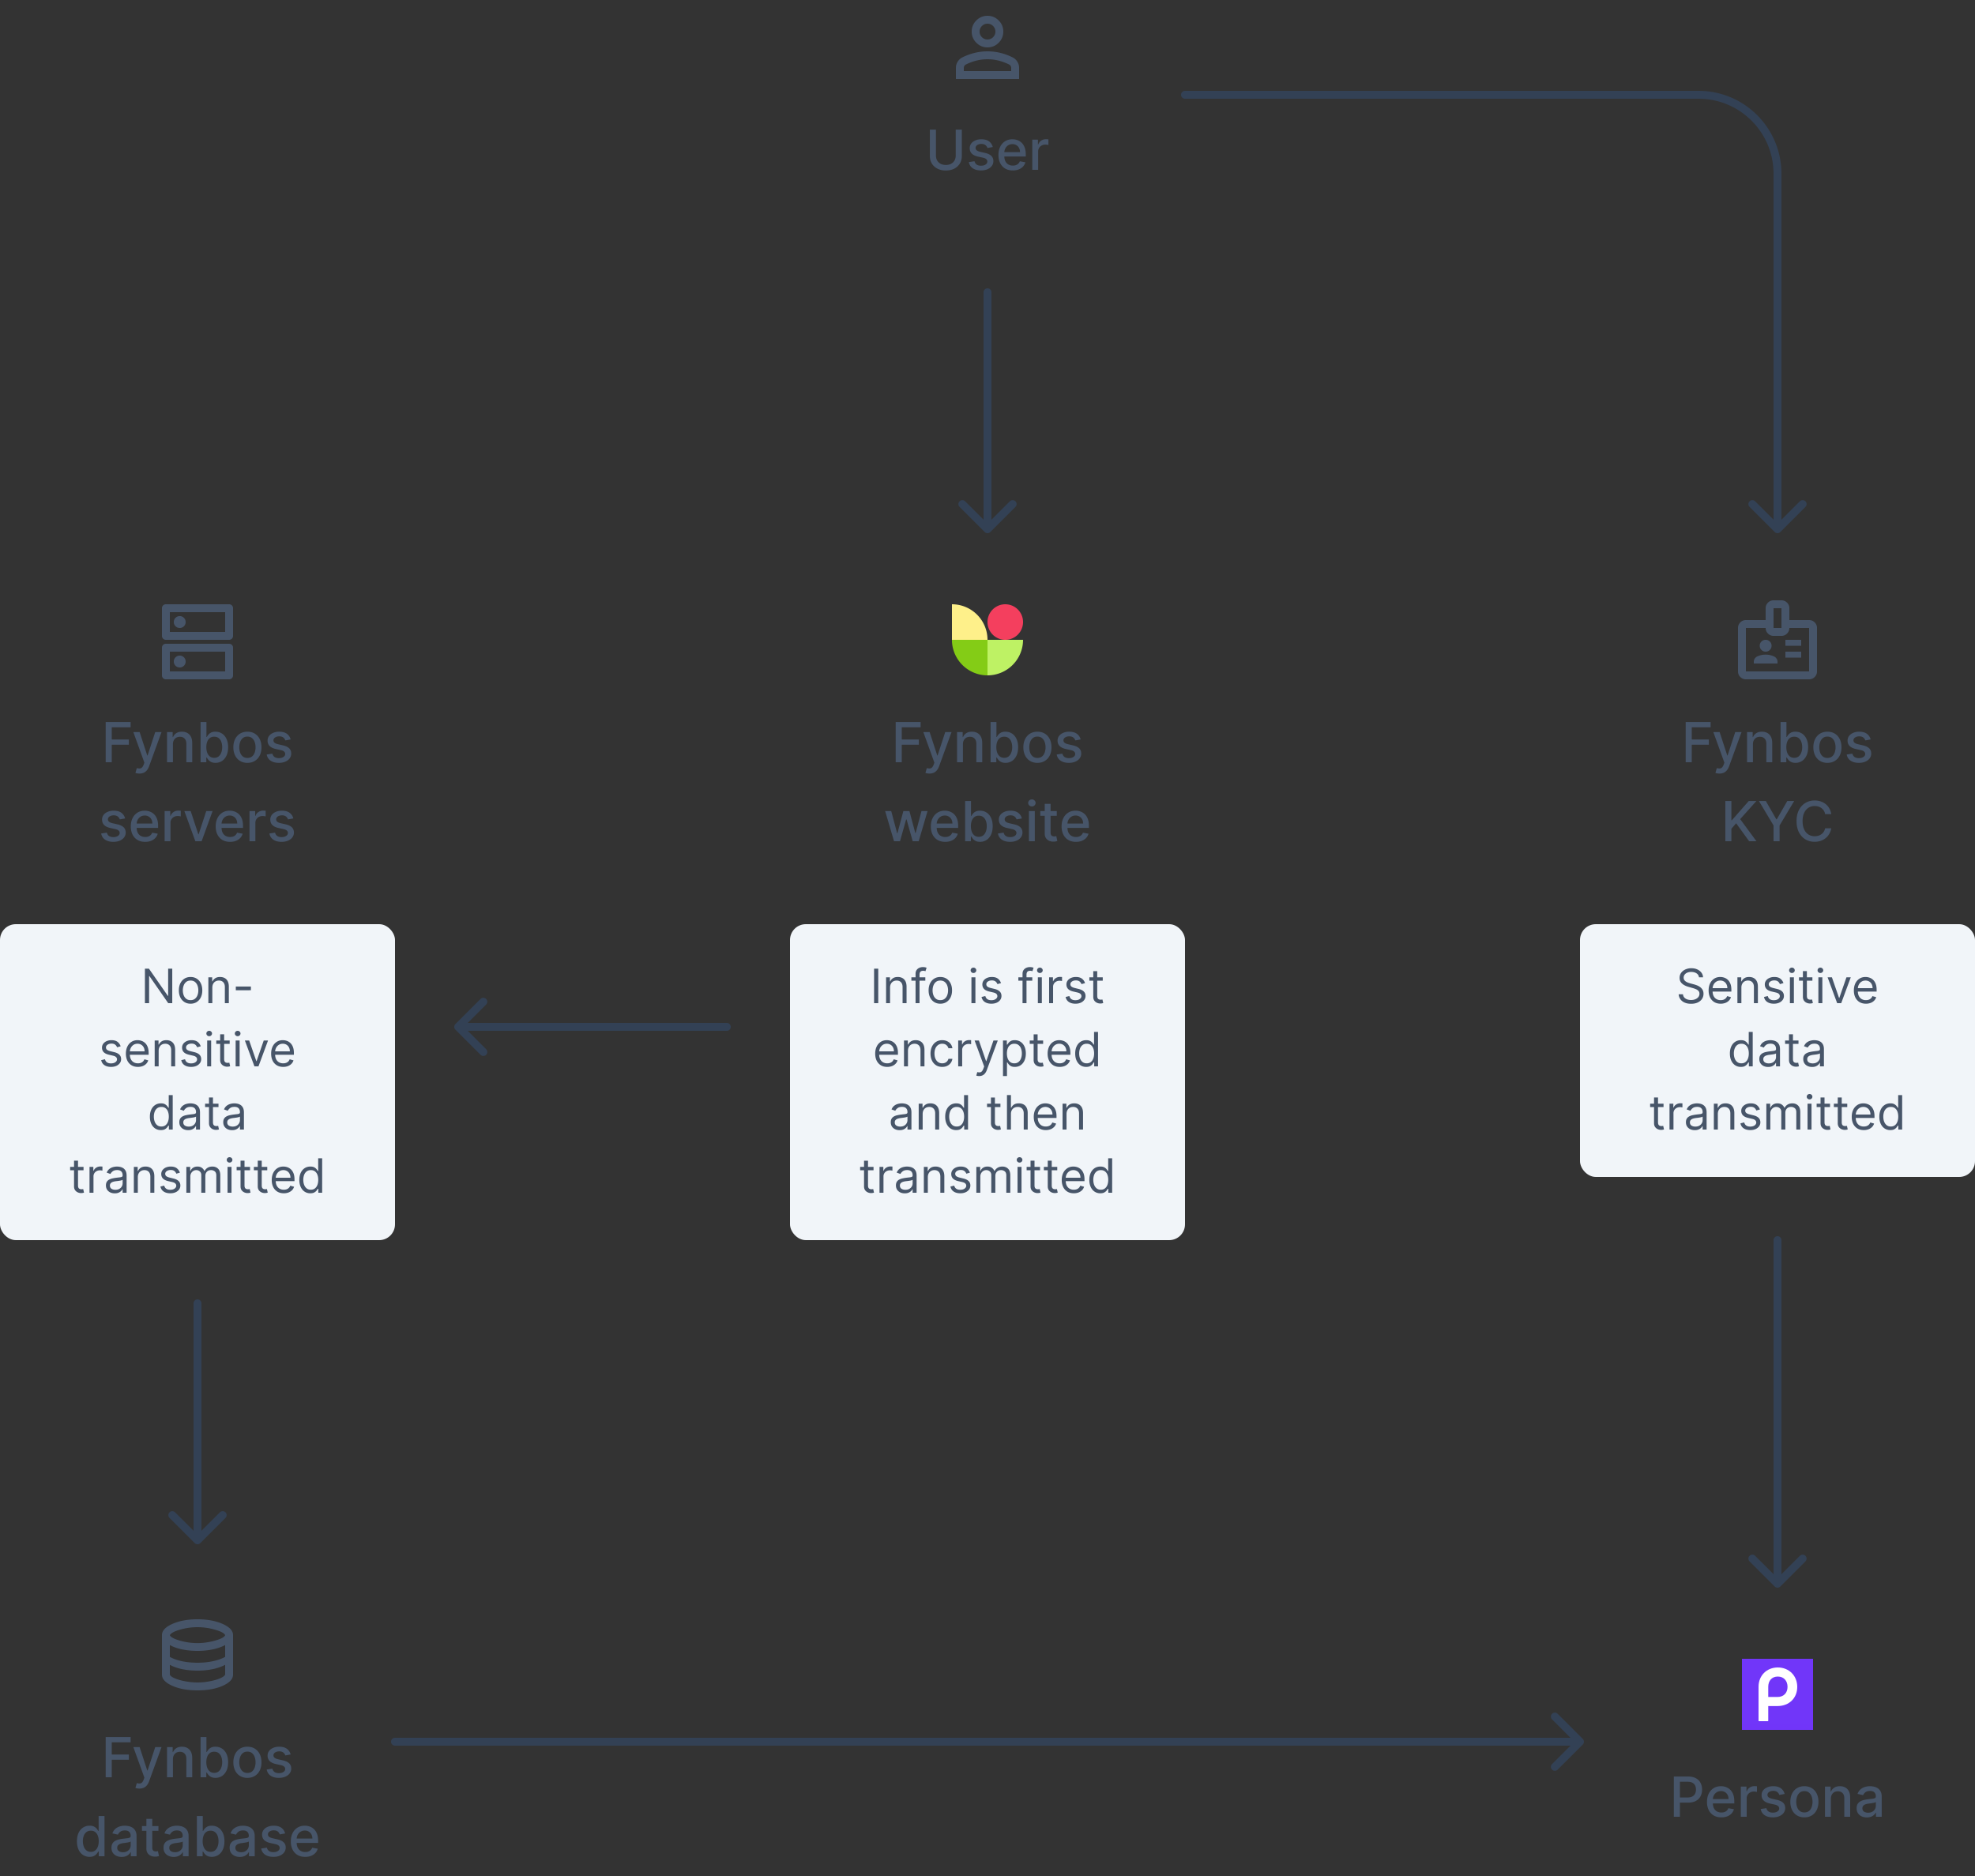 <svg xmlns="http://www.w3.org/2000/svg" width="500" height="475" fill="none"><rect width="100%" height="100%" fill="#333333" stroke="none"/><mask id="a" width="24" height="24" x="238" y="0" maskUnits="userSpaceOnUse" style="mask-type:alpha"><path fill="#D9D9D9" d="M238 0h24v24h-24z"/></mask><g mask="url(#a)"><path fill="#475569" d="M250 12c-1.1 0-2.042-.392-2.825-1.175C246.392 10.042 246 9.1 246 8s.392-2.042 1.175-2.825C247.958 4.392 248.9 4 250 4s2.042.392 2.825 1.175C253.608 5.958 254 6.9 254 8s-.392 2.042-1.175 2.825C252.042 11.608 251.1 12 250 12Zm-8 8v-2.8c0-.567.146-1.088.438-1.563a2.914 2.914 0 0 1 1.162-1.087 14.853 14.853 0 0 1 3.15-1.163A13.778 13.778 0 0 1 250 13c1.1 0 2.183.129 3.25.387 1.067.259 2.117.646 3.15 1.163.483.25.871.612 1.162 1.087.292.475.438.996.438 1.563V20h-16Zm2-2h12v-.8a.946.946 0 0 0-.137-.5.977.977 0 0 0-.363-.35 13.03 13.03 0 0 0-2.725-1.013 11.62 11.62 0 0 0-5.55 0 13.03 13.03 0 0 0-2.725 1.013.967.967 0 0 0-.5.85v.8Zm6-8c.55 0 1.021-.196 1.413-.588.391-.391.587-.862.587-1.412 0-.55-.196-1.02-.587-1.412A1.927 1.927 0 0 0 250 6c-.55 0-1.021.196-1.412.588A1.923 1.923 0 0 0 248 8c0 .55.196 1.02.588 1.412.391.392.862.588 1.412.588Z"/></g><path fill="#475569" d="M241.957 32.818h1.541v6.697c0 .712-.167 1.344-.502 1.894a3.502 3.502 0 0 1-1.412 1.293c-.606.311-1.317.467-2.132.467-.812 0-1.522-.156-2.128-.467a3.508 3.508 0 0 1-1.412-1.293c-.335-.55-.502-1.181-.502-1.894v-6.697h1.536v6.573c0 .46.101.87.303 1.228.206.358.496.64.87.845.375.202.819.303 1.333.303.517 0 .962-.101 1.337-.303.378-.206.666-.487.865-.845.202-.358.303-.768.303-1.228v-6.573Zm9.378 4.41-1.347.239a1.605 1.605 0 0 0-.269-.493 1.33 1.33 0 0 0-.487-.382c-.206-.1-.462-.15-.771-.15-.421 0-.772.095-1.054.284-.281.185-.422.426-.422.72a.76.76 0 0 0 .283.617c.189.156.494.284.915.383l1.213.278c.703.163 1.226.413 1.571.751s.517.777.517 1.318c0 .457-.133.865-.398 1.223-.262.354-.628.633-1.098.835-.468.202-1.01.303-1.626.303-.855 0-1.553-.182-2.093-.547-.54-.368-.872-.89-.994-1.566l1.436-.219c.09.375.274.658.552.85.279.19.641.284 1.089.284.487 0 .877-.101 1.168-.303.292-.206.438-.456.438-.751a.78.78 0 0 0-.269-.602c-.175-.162-.446-.285-.81-.367l-1.293-.284c-.712-.162-1.239-.42-1.581-.775-.338-.355-.507-.804-.507-1.348 0-.45.126-.845.378-1.183.252-.338.6-.602 1.044-.79.444-.193.953-.289 1.526-.289.826 0 1.475.18 1.949.537.474.355.787.83.94 1.427Zm5.075 5.926c-.753 0-1.401-.16-1.944-.482a3.267 3.267 0 0 1-1.253-1.367c-.292-.59-.438-1.281-.438-2.074 0-.782.146-1.471.438-2.068a3.398 3.398 0 0 1 1.233-1.397c.53-.334 1.15-.502 1.859-.502.431 0 .849.072 1.253.214.404.142.767.366 1.089.671.321.305.575.701.76 1.188.186.484.279 1.073.279 1.765v.527h-6.07v-1.113h4.613c0-.392-.079-.738-.238-1.04a1.807 1.807 0 0 0-.672-.72 1.873 1.873 0 0 0-1.004-.264c-.417 0-.782.103-1.094.308a2.069 2.069 0 0 0-.715.796 2.293 2.293 0 0 0-.249 1.059v.87c0 .51.089.944.268 1.302.183.358.436.632.761.82.325.186.704.28 1.139.28.281 0 .538-.04.77-.12a1.591 1.591 0 0 0 .989-.97l1.407.254a2.536 2.536 0 0 1-.606 1.089 2.935 2.935 0 0 1-1.089.72c-.434.17-.93.254-1.486.254Zm4.925-.154v-7.636h1.437v1.213h.08c.139-.411.384-.734.735-.97a2.107 2.107 0 0 1 1.203-.358 6.408 6.408 0 0 1 .632.035v1.422a2.688 2.688 0 0 0-.318-.055 3.044 3.044 0 0 0-.458-.035 1.94 1.94 0 0 0-.939.224 1.662 1.662 0 0 0-.885 1.497V43h-1.487Z"/><g clip-path="url(#b)"><path fill="url(#c)" fill-rule="evenodd" d="M441 420h18v18h-18v-18Z" clip-rule="evenodd"/><path fill="#fff" d="M445.2 427.085c0-2.796 2.021-4.885 4.881-4.885 2.838 0 4.919 2.089 4.919 4.924 0 2.777-2.006 4.846-5.016 4.846h-2.325v3.678c0 .134-.018.152-.149.152h-2.16c-.133 0-.15-.019-.15-.152v-8.563Zm7.341.019c0-1.477-.908-2.605-2.46-2.605-1.572 0-2.422 1.131-2.422 2.586v2.587h2.327c1.647 0 2.555-1.093 2.555-2.568Z"/></g><path fill="#475569" d="M423.754 460v-10.182h3.63c.792 0 1.448.144 1.968.433.521.288.91.682 1.169 1.183.258.497.387 1.057.387 1.68 0 .627-.13 1.19-.392 1.691-.259.497-.65.891-1.174 1.183-.52.288-1.175.432-1.963.432h-2.496v-1.302h2.356c.501 0 .907-.086 1.218-.259.312-.175.541-.414.687-.716.145-.301.218-.644.218-1.029 0-.384-.073-.726-.218-1.024a1.575 1.575 0 0 0-.691-.701c-.312-.169-.723-.253-1.233-.253h-1.929V460h-1.537Zm12.032.154c-.753 0-1.401-.161-1.944-.482a3.271 3.271 0 0 1-1.253-1.367c-.292-.59-.438-1.281-.438-2.073 0-.783.146-1.472.438-2.069a3.403 3.403 0 0 1 1.233-1.397c.53-.334 1.15-.502 1.859-.502.431 0 .849.071 1.253.214.404.143.767.366 1.089.671.321.305.575.701.76 1.188.186.484.279 1.073.279 1.765v.527h-6.07v-1.113h4.613c0-.391-.079-.738-.238-1.039a1.804 1.804 0 0 0-.672-.721 1.87 1.87 0 0 0-1.004-.264c-.417 0-.782.103-1.094.308a2.087 2.087 0 0 0-.716.796 2.306 2.306 0 0 0-.248 1.059v.87c0 .51.089.944.268 1.302.183.358.436.632.761.821.325.185.704.278 1.139.278.281 0 .538-.04.77-.119a1.587 1.587 0 0 0 .989-.97l1.407.254a2.541 2.541 0 0 1-.606 1.089 2.945 2.945 0 0 1-1.089.721c-.434.169-.93.253-1.486.253Zm4.925-.154v-7.636h1.437v1.213h.08c.139-.411.384-.734.735-.97a2.112 2.112 0 0 1 1.203-.358 7.19 7.19 0 0 1 .632.035v1.422a2.609 2.609 0 0 0-.318-.055 3.071 3.071 0 0 0-.458-.035 1.94 1.94 0 0 0-.939.224 1.663 1.663 0 0 0-.885 1.497V460h-1.487Zm11.096-5.772-1.348.239a1.6 1.6 0 0 0-.268-.493 1.34 1.34 0 0 0-.487-.382c-.206-.1-.463-.15-.771-.15-.421 0-.772.095-1.054.284-.282.185-.423.426-.423.721 0 .255.095.46.284.616.189.156.494.284.915.383l1.213.278c.702.163 1.226.413 1.571.751.344.338.517.777.517 1.318 0 .457-.133.865-.398 1.223-.262.354-.628.633-1.099.835-.467.202-1.009.303-1.625.303-.856 0-1.553-.182-2.093-.547-.541-.368-.872-.89-.995-1.566l1.437-.219c.089.375.273.658.552.851.278.189.641.283 1.089.283.487 0 .876-.101 1.168-.303.292-.206.437-.456.437-.751a.78.78 0 0 0-.268-.602c-.176-.162-.446-.285-.81-.367l-1.293-.284c-.713-.162-1.24-.421-1.581-.775-.338-.355-.507-.804-.507-1.348 0-.45.126-.845.378-1.183.252-.338.6-.602 1.044-.79.444-.193.953-.289 1.526-.289.825 0 1.475.179 1.949.537.474.355.787.83.94 1.427Zm5 5.926c-.716 0-1.341-.164-1.875-.492a3.32 3.32 0 0 1-1.242-1.377c-.295-.59-.443-1.28-.443-2.068 0-.793.148-1.485.443-2.079a3.321 3.321 0 0 1 1.242-1.382c.534-.328 1.159-.492 1.875-.492s1.34.164 1.874.492c.534.329.948.789 1.243 1.382.295.594.442 1.286.442 2.079 0 .788-.147 1.478-.442 2.068a3.315 3.315 0 0 1-1.243 1.377c-.534.328-1.158.492-1.874.492Zm.005-1.248c.464 0 .848-.122 1.153-.368.305-.245.53-.571.676-.979a3.9 3.9 0 0 0 .224-1.347c0-.488-.075-.935-.224-1.343a2.188 2.188 0 0 0-.676-.989c-.305-.249-.689-.373-1.153-.373-.468 0-.855.124-1.164.373a2.22 2.22 0 0 0-.681.989 3.958 3.958 0 0 0-.219 1.343c0 .49.073.939.219 1.347.149.408.376.734.681.979.309.246.696.368 1.164.368Zm6.7-3.44V460h-1.486v-7.636h1.427v1.243h.094c.176-.405.451-.73.825-.975.378-.245.854-.368 1.427-.368.52 0 .976.11 1.367.328.391.216.695.537.91.965.216.427.323.956.323 1.586V460h-1.486v-4.678c0-.554-.144-.986-.433-1.298-.288-.315-.684-.472-1.188-.472-.345 0-.651.074-.92.224a1.605 1.605 0 0 0-.631.656c-.153.285-.229.63-.229 1.034Zm9.103 4.703c-.484 0-.921-.089-1.312-.268a2.218 2.218 0 0 1-.93-.791c-.225-.345-.338-.767-.338-1.268 0-.431.083-.785.248-1.064.166-.278.39-.498.672-.661a3.51 3.51 0 0 1 .944-.368 9.352 9.352 0 0 1 1.064-.189l1.114-.129c.285-.036.492-.094.621-.174.13-.079.194-.209.194-.388v-.034c0-.435-.122-.771-.368-1.01-.242-.238-.603-.358-1.084-.358-.5 0-.894.111-1.183.333-.285.219-.482.463-.591.731l-1.397-.318c.165-.464.407-.838.725-1.124a2.947 2.947 0 0 1 1.109-.626 4.319 4.319 0 0 1 1.318-.199c.304 0 .628.037.969.11.345.069.666.198.964.387.302.189.549.459.741.811.192.348.289.8.289 1.357V460h-1.452v-1.044h-.06c-.096.192-.24.381-.432.567a2.32 2.32 0 0 1-.741.462c-.302.123-.663.184-1.084.184Zm.323-1.193c.411 0 .763-.081 1.054-.244.295-.162.519-.374.671-.636a1.65 1.65 0 0 0 .234-.85v-.985c-.053.053-.156.103-.308.15-.149.043-.32.081-.512.114-.192.03-.38.058-.562.084l-.457.06a3.67 3.67 0 0 0-.791.184c-.235.086-.424.21-.567.373-.139.159-.208.371-.208.636 0 .368.135.647.407.835.272.186.618.279 1.039.279Z"/><mask id="d" width="24" height="24" x="38" y="407" maskUnits="userSpaceOnUse" style="mask-type:alpha"><path fill="#D9D9D9" d="M38 407h24v24H38z"/></mask><g mask="url(#d)"><path fill="#475569" d="M50 428c-2.517 0-4.646-.388-6.388-1.163C41.871 426.062 41 425.117 41 424v-10c0-1.1.88-2.042 2.638-2.825C45.396 410.392 47.517 410 50 410s4.604.392 6.362 1.175C58.121 411.958 59 412.9 59 414v10c0 1.117-.87 2.062-2.612 2.837C54.646 427.612 52.517 428 50 428Zm0-11.975c1.483 0 2.975-.212 4.475-.637 1.5-.425 2.342-.88 2.525-1.363-.183-.483-1.02-.942-2.513-1.375A16.028 16.028 0 0 0 50 412a15.87 15.87 0 0 0-4.462.638c-1.459.424-2.305.887-2.538 1.387.233.5 1.08.958 2.538 1.375 1.458.417 2.945.625 4.462.625ZM50 421c.7 0 1.375-.033 2.025-.1a17.95 17.95 0 0 0 1.863-.287c.591-.125 1.15-.28 1.675-.463a9.944 9.944 0 0 0 1.437-.625v-3a9.944 9.944 0 0 1-1.438.625 13.64 13.64 0 0 1-1.674.463c-.592.125-1.213.22-1.863.287-.65.067-1.325.1-2.025.1s-1.383-.033-2.05-.1a17.709 17.709 0 0 1-1.888-.287 13.07 13.07 0 0 1-1.662-.463 9.072 9.072 0 0 1-1.4-.625v3c.417.233.883.442 1.4.625.517.183 1.07.338 1.663.463.591.125 1.22.22 1.887.287.667.067 1.35.1 2.05.1Zm0 5c.767 0 1.546-.058 2.337-.175a16.967 16.967 0 0 0 2.188-.462c.667-.192 1.225-.409 1.675-.65.45-.242.717-.488.8-.738v-2.45a9.944 9.944 0 0 1-1.438.625 13.64 13.64 0 0 1-1.674.463c-.592.125-1.213.22-1.863.287-.65.067-1.325.1-2.025.1s-1.383-.033-2.05-.1a17.709 17.709 0 0 1-1.888-.287 13.07 13.07 0 0 1-1.662-.463 9.072 9.072 0 0 1-1.4-.625V424c.083.25.346.492.788.725.441.233.995.446 1.662.638.667.191 1.4.345 2.2.462.8.117 1.583.175 2.35.175Z"/></g><path fill="#475569" d="M26.755 450v-10.182h6.314v1.323h-4.778v3.102h4.326v1.317h-4.325V450h-1.537Zm8.545 2.864c-.222 0-.424-.019-.606-.055a1.951 1.951 0 0 1-.408-.109l.358-1.218c.272.072.514.104.726.094.212-.01.4-.089.562-.239.165-.149.311-.392.437-.73l.184-.508-2.794-7.735h1.591l1.934 5.926h.08l1.933-5.926h1.596l-3.147 8.655a3.45 3.45 0 0 1-.556 1.009 2.156 2.156 0 0 1-.806.627 2.638 2.638 0 0 1-1.084.209Zm8.477-7.398V450H42.29v-7.636h1.427v1.243h.095c.175-.405.45-.73.825-.975.378-.245.853-.368 1.427-.368.52 0 .976.11 1.367.328a2.2 2.2 0 0 1 .91.965c.215.427.323.956.323 1.586V450h-1.487v-4.678c0-.554-.144-.986-.432-1.298-.288-.315-.685-.472-1.188-.472-.345 0-.652.074-.92.224a1.603 1.603 0 0 0-.632.656c-.152.285-.228.63-.228 1.034Zm7 4.534v-10.182h1.486v3.784h.09c.086-.16.21-.343.373-.552a2.11 2.11 0 0 1 .676-.547c.288-.159.67-.239 1.143-.239.617 0 1.167.156 1.65.468.485.311.864.76 1.14 1.347.278.586.417 1.292.417 2.118 0 .825-.138 1.533-.413 2.123-.275.586-.653 1.039-1.133 1.357-.48.315-1.03.472-1.646.472-.464 0-.843-.078-1.138-.234a2.153 2.153 0 0 1-.686-.546 4.18 4.18 0 0 1-.383-.557h-.125V450h-1.451Zm1.456-3.818c0 .537.078 1.007.234 1.412.156.404.381.721.676.949.295.226.657.338 1.084.338.444 0 .815-.117 1.114-.353a2.19 2.19 0 0 0 .676-.969c.156-.408.233-.867.233-1.377 0-.504-.076-.956-.228-1.357a2.079 2.079 0 0 0-.676-.95c-.299-.232-.671-.348-1.119-.348-.43 0-.795.111-1.094.333-.295.222-.518.532-.67.93-.153.397-.23.862-.23 1.392Zm10.405 3.972c-.716 0-1.34-.164-1.874-.492a3.318 3.318 0 0 1-1.243-1.377c-.295-.59-.443-1.28-.443-2.068 0-.793.148-1.485.443-2.079a3.32 3.32 0 0 1 1.242-1.382c.534-.328 1.159-.492 1.875-.492s1.34.164 1.874.492a3.32 3.32 0 0 1 1.243 1.382c.295.594.442 1.286.442 2.079 0 .788-.147 1.478-.442 2.068a3.318 3.318 0 0 1-1.243 1.377c-.534.328-1.158.492-1.874.492Zm.005-1.248c.464 0 .848-.122 1.153-.368.305-.245.53-.571.676-.979.15-.408.224-.857.224-1.347 0-.488-.075-.935-.224-1.343a2.188 2.188 0 0 0-.676-.989c-.305-.249-.69-.373-1.153-.373-.468 0-.855.124-1.164.373a2.223 2.223 0 0 0-.68.989 3.963 3.963 0 0 0-.22 1.343c0 .49.074.939.22 1.347.148.408.376.734.68.979.309.246.696.368 1.164.368Zm10.936-4.678-1.347.239a1.593 1.593 0 0 0-.269-.493 1.33 1.33 0 0 0-.487-.382c-.206-.1-.462-.15-.77-.15-.422 0-.773.095-1.055.284-.281.185-.422.426-.422.721 0 .255.094.46.283.616.19.156.494.284.915.383l1.213.278c.703.163 1.226.413 1.571.751s.517.777.517 1.318c0 .457-.132.865-.398 1.223-.261.354-.628.633-1.098.835-.468.202-1.01.303-1.626.303-.855 0-1.553-.182-2.093-.547-.54-.368-.872-.89-.994-1.566l1.436-.219c.09.375.274.658.552.851.279.189.642.283 1.09.283.486 0 .876-.101 1.167-.303.292-.206.438-.456.438-.751a.781.781 0 0 0-.269-.602c-.175-.162-.445-.285-.81-.367l-1.293-.284c-.712-.162-1.24-.421-1.58-.775-.339-.355-.508-.804-.508-1.348 0-.45.126-.845.378-1.183.252-.338.6-.602 1.044-.79.444-.193.953-.289 1.526-.289.826 0 1.475.179 1.95.537a2.5 2.5 0 0 1 .939 1.427Zm-50.907 25.921a2.958 2.958 0 0 1-1.65-.472c-.48-.318-.859-.771-1.134-1.357-.272-.59-.407-1.298-.407-2.123 0-.826.137-1.532.412-2.118.279-.587.66-1.036 1.144-1.347a2.97 2.97 0 0 1 1.645-.468c.474 0 .856.08 1.144.239.291.156.517.338.676.547.162.209.288.392.378.552h.09v-3.784h1.486V470h-1.452v-1.188h-.124a4.02 4.02 0 0 1-.388.557 2.153 2.153 0 0 1-.686.546c-.292.156-.67.234-1.134.234Zm.328-1.268c.428 0 .79-.112 1.084-.338.299-.228.524-.545.677-.949.155-.405.233-.875.233-1.412 0-.53-.076-.995-.229-1.392-.152-.398-.376-.708-.67-.93-.296-.222-.66-.333-1.095-.333-.447 0-.82.116-1.118.348a2.129 2.129 0 0 0-.676.95 3.87 3.87 0 0 0-.224 1.357c0 .51.076.969.229 1.377.152.408.378.731.676.969.302.236.673.353 1.113.353Zm7.8 1.288a3.12 3.12 0 0 1-1.313-.268 2.215 2.215 0 0 1-.93-.791c-.225-.345-.337-.767-.337-1.268 0-.431.082-.785.248-1.064.166-.278.39-.498.671-.661a3.53 3.53 0 0 1 .945-.368 9.343 9.343 0 0 1 1.064-.189l1.113-.129c.285-.036.493-.094.622-.174.13-.079.194-.209.194-.388v-.034c0-.435-.123-.771-.368-1.01-.242-.238-.603-.358-1.084-.358-.5 0-.895.111-1.183.333-.285.219-.483.463-.592.731l-1.397-.318c.166-.464.408-.838.726-1.124a2.944 2.944 0 0 1 1.109-.626 4.316 4.316 0 0 1 1.317-.199c.305 0 .628.037.97.11.344.069.666.198.964.387.302.189.549.459.74.811.193.348.29.8.29 1.357V470h-1.453v-1.044h-.06c-.095.192-.24.381-.432.567a2.314 2.314 0 0 1-.74.462c-.302.123-.663.184-1.084.184Zm.323-1.193c.41 0 .762-.081 1.054-.244.295-.162.519-.374.671-.636a1.65 1.65 0 0 0 .234-.85v-.985c-.053.053-.156.103-.309.15-.149.043-.32.081-.512.114-.192.03-.38.058-.561.084l-.458.06a3.667 3.667 0 0 0-.79.184 1.35 1.35 0 0 0-.567.373c-.14.159-.209.371-.209.636 0 .368.136.647.408.835.272.186.618.279 1.039.279Zm8.99-6.612v1.193h-4.171v-1.193h4.17Zm-3.053-1.83h1.487v7.224c0 .288.043.505.129.651a.67.67 0 0 0 .333.293c.14.05.29.075.453.075a1.7 1.7 0 0 0 .313-.025c.09-.016.159-.03.209-.04l.268 1.228a2.927 2.927 0 0 1-.965.159 2.624 2.624 0 0 1-1.093-.208 1.878 1.878 0 0 1-.82-.677c-.21-.304-.314-.687-.314-1.148v-7.532Zm6.92 9.635a3.12 3.12 0 0 1-1.313-.268 2.215 2.215 0 0 1-.93-.791c-.225-.345-.338-.767-.338-1.268 0-.431.083-.785.249-1.064.165-.278.39-.498.67-.661a3.55 3.55 0 0 1 .946-.368 9.339 9.339 0 0 1 1.063-.189l1.114-.129c.285-.036.492-.094.621-.174.13-.079.194-.209.194-.388v-.034c0-.435-.122-.771-.367-1.01-.242-.238-.604-.358-1.084-.358-.5 0-.895.111-1.184.333-.285.219-.482.463-.591.731l-1.397-.318c.165-.464.407-.838.726-1.124a2.944 2.944 0 0 1 1.108-.626 4.315 4.315 0 0 1 1.318-.199c.305 0 .628.037.97.11.344.069.665.198.964.387.301.189.548.459.74.811.193.348.289.8.289 1.357V470h-1.452v-1.044h-.06c-.096.192-.24.381-.432.567-.192.185-.44.339-.74.462-.302.123-.664.184-1.085.184Zm.323-1.193c.41 0 .762-.081 1.053-.244a1.7 1.7 0 0 0 .672-.636c.156-.265.233-.549.233-.85v-.985c-.053.053-.155.103-.308.15-.149.043-.32.081-.512.114-.192.03-.38.058-.562.084l-.457.06a3.667 3.667 0 0 0-.79.184 1.35 1.35 0 0 0-.567.373c-.14.159-.21.371-.21.636 0 .368.137.647.409.835.271.186.618.279 1.039.279ZM49.847 470v-10.182h1.487v3.784h.09c.085-.16.21-.343.372-.552a2.11 2.11 0 0 1 .676-.547c.288-.159.67-.239 1.144-.239a2.98 2.98 0 0 1 1.65.468c.484.311.864.76 1.139 1.347.278.586.417 1.292.417 2.118 0 .825-.137 1.533-.412 2.123-.275.586-.653 1.039-1.134 1.357a2.933 2.933 0 0 1-1.646.472c-.464 0-.843-.078-1.138-.234a2.154 2.154 0 0 1-.686-.546 4.18 4.18 0 0 1-.383-.557H51.3V470h-1.452Zm1.457-3.818c0 .537.078 1.007.233 1.412.156.404.382.721.677.949.295.226.656.338 1.083.338.445 0 .816-.117 1.114-.353.298-.238.524-.561.676-.969.156-.408.234-.867.234-1.377 0-.504-.076-.956-.229-1.357a2.08 2.08 0 0 0-.676-.95c-.298-.232-.671-.348-1.119-.348-.43 0-.795.111-1.093.333-.295.222-.519.532-.672.93-.152.397-.228.862-.228 1.392Zm9.41 3.987a3.12 3.12 0 0 1-1.313-.268 2.215 2.215 0 0 1-.93-.791c-.225-.345-.337-.767-.337-1.268 0-.431.082-.785.248-1.064.166-.278.39-.498.671-.661a3.53 3.53 0 0 1 .945-.368 9.339 9.339 0 0 1 1.064-.189l1.113-.129c.286-.036.493-.094.622-.174.13-.079.194-.209.194-.388v-.034c0-.435-.123-.771-.368-1.01-.242-.238-.603-.358-1.084-.358-.5 0-.895.111-1.183.333-.285.219-.482.463-.592.731l-1.397-.318c.166-.464.408-.838.726-1.124a2.945 2.945 0 0 1 1.109-.626 4.315 4.315 0 0 1 1.317-.199c.305 0 .628.037.97.11.344.069.666.198.964.387.302.189.549.459.74.811.193.348.29.8.29 1.357V470H63.03v-1.044h-.06c-.095.192-.24.381-.432.567a2.314 2.314 0 0 1-.74.462c-.302.123-.663.184-1.084.184Zm.323-1.193c.41 0 .762-.081 1.054-.244.295-.162.519-.374.671-.636a1.65 1.65 0 0 0 .234-.85v-.985c-.053.053-.156.103-.309.15a4.78 4.78 0 0 1-.512.114c-.192.03-.38.058-.561.084l-.458.06a3.668 3.668 0 0 0-.79.184 1.35 1.35 0 0 0-.567.373c-.14.159-.209.371-.209.636 0 .368.136.647.408.835.272.186.618.279 1.039.279Zm11.148-4.748-1.348.239a1.597 1.597 0 0 0-.268-.493 1.33 1.33 0 0 0-.487-.382c-.206-.1-.463-.15-.771-.15-.421 0-.772.095-1.054.284-.282.185-.423.426-.423.721 0 .255.095.46.284.616.189.156.494.284.915.383l1.213.278c.702.163 1.226.413 1.57.751.345.338.518.777.518 1.318 0 .457-.133.865-.398 1.223-.262.354-.628.633-1.099.835-.467.202-1.01.303-1.626.303-.855 0-1.552-.182-2.093-.547-.54-.368-.871-.89-.994-1.566l1.437-.219c.09.375.273.658.552.851.278.189.641.283 1.088.283.488 0 .877-.101 1.169-.303.291-.206.437-.456.437-.751a.781.781 0 0 0-.268-.602c-.176-.162-.446-.285-.81-.367l-1.293-.284c-.713-.162-1.24-.421-1.581-.775-.338-.355-.507-.804-.507-1.348 0-.45.126-.845.378-1.183.252-.338.6-.602 1.044-.79.444-.193.953-.289 1.526-.289.825 0 1.475.179 1.949.537.474.355.787.83.94 1.427Zm5.074 5.926c-.752 0-1.4-.161-1.944-.482a3.276 3.276 0 0 1-1.252-1.367c-.292-.59-.438-1.281-.438-2.073 0-.783.146-1.472.438-2.069a3.403 3.403 0 0 1 1.233-1.397c.53-.334 1.15-.502 1.859-.502.43 0 .848.071 1.253.214.404.143.767.366 1.088.671.322.305.576.701.761 1.188.186.484.278 1.073.278 1.765v.527h-6.07v-1.113h4.614c0-.391-.08-.738-.239-1.039a1.8 1.8 0 0 0-.671-.721 1.873 1.873 0 0 0-1.004-.264c-.418 0-.782.103-1.094.308a2.077 2.077 0 0 0-.716.796 2.298 2.298 0 0 0-.249 1.059v.87c0 .51.09.944.269 1.302.182.358.436.632.76.821.325.185.705.278 1.14.278.28 0 .538-.04.77-.119a1.594 1.594 0 0 0 .99-.97l1.406.254a2.553 2.553 0 0 1-.606 1.089 2.95 2.95 0 0 1-1.09.721c-.433.169-.929.253-1.486.253Z"/><mask id="e" width="24" height="24" x="438" y="150" maskUnits="userSpaceOnUse" style="mask-type:alpha"><path fill="#D9D9D9" d="M438 150h24v24h-24z"/></mask><g mask="url(#e)"><path fill="#475569" d="M442 172c-.55 0-1.021-.196-1.412-.587A1.927 1.927 0 0 1 440 170v-11c0-.55.196-1.021.588-1.412A1.923 1.923 0 0 1 442 157h5v-3c0-.55.196-1.021.588-1.412A1.923 1.923 0 0 1 449 152h2c.55 0 1.021.196 1.413.588.391.391.587.862.587 1.412v3h5c.55 0 1.021.196 1.413.588.391.391.587.862.587 1.412v11a1.93 1.93 0 0 1-.587 1.413A1.93 1.93 0 0 1 458 172h-16Zm0-2h16v-11h-5a1.93 1.93 0 0 1-.587 1.413A1.93 1.93 0 0 1 451 161h-2c-.55 0-1.021-.196-1.412-.587A1.927 1.927 0 0 1 447 159h-5v11Zm2-2h6v-.45c0-.283-.079-.546-.238-.788a1.57 1.57 0 0 0-.662-.562 5.16 5.16 0 0 0-1.012-.337 5.071 5.071 0 0 0-1.088-.113c-.383 0-.746.038-1.088.113a5.16 5.16 0 0 0-1.012.337 1.57 1.57 0 0 0-.662.562 1.407 1.407 0 0 0-.238.788v.45Zm8-1.5h4V165h-4v1.5Zm-5-1.5c.417 0 .771-.146 1.062-.438.292-.291.438-.645.438-1.062 0-.417-.146-.771-.438-1.062A1.443 1.443 0 0 0 447 162c-.417 0-.771.146-1.062.438a1.443 1.443 0 0 0-.438 1.062c0 .417.146.771.438 1.062.291.292.645.438 1.062.438Zm5-1.5h4V162h-4v1.5Zm-3-4.5h2v-5h-2v5Z"/></g><path fill="#475569" d="M426.755 193v-10.182h6.314v1.323h-4.777v3.102h4.325v1.317h-4.325V193h-1.537Zm8.545 2.864c-.222 0-.424-.019-.606-.055a1.952 1.952 0 0 1-.408-.109l.358-1.218c.272.072.514.104.726.094a.868.868 0 0 0 .562-.239c.165-.149.311-.392.437-.73l.184-.508-2.794-7.735h1.591l1.934 5.926h.079l1.934-5.926h1.596l-3.147 8.655a3.437 3.437 0 0 1-.557 1.009 2.148 2.148 0 0 1-.805.627 2.637 2.637 0 0 1-1.084.209Zm8.477-7.398V193h-1.487v-7.636h1.427v1.243h.095c.175-.405.45-.73.825-.975.378-.245.853-.368 1.427-.368.52 0 .976.11 1.367.328a2.2 2.2 0 0 1 .91.965c.215.427.323.956.323 1.586V193h-1.487v-4.678c0-.554-.144-.986-.432-1.298-.289-.315-.685-.472-1.188-.472-.345 0-.652.074-.92.224a1.599 1.599 0 0 0-.631.656c-.153.285-.229.63-.229 1.034Zm7 4.534v-10.182h1.486v3.784h.09c.086-.16.21-.343.373-.552.162-.209.387-.391.676-.547.288-.159.669-.239 1.143-.239a2.98 2.98 0 0 1 1.651.468c.484.311.863.76 1.138 1.347.279.586.418 1.292.418 2.118 0 .825-.138 1.533-.413 2.123-.275.586-.653 1.039-1.133 1.357a2.935 2.935 0 0 1-1.646.472c-.464 0-.843-.078-1.138-.234a2.141 2.141 0 0 1-.686-.546 4.11 4.11 0 0 1-.383-.557h-.124V193h-1.452Zm1.456-3.818c0 .537.078 1.007.234 1.412.156.404.381.721.676.949.295.226.657.338 1.084.338.444 0 .815-.117 1.114-.353a2.19 2.19 0 0 0 .676-.969c.156-.408.234-.867.234-1.377 0-.504-.077-.956-.229-1.357a2.082 2.082 0 0 0-.676-.95c-.299-.232-.671-.348-1.119-.348-.431 0-.795.111-1.094.333-.295.222-.518.532-.671.93-.152.397-.229.862-.229 1.392Zm10.405 3.972c-.716 0-1.341-.164-1.875-.492a3.32 3.32 0 0 1-1.242-1.377c-.295-.59-.443-1.28-.443-2.068 0-.793.148-1.485.443-2.079a3.321 3.321 0 0 1 1.242-1.382c.534-.328 1.159-.492 1.875-.492s1.34.164 1.874.492c.534.329.948.789 1.243 1.382.295.594.442 1.286.442 2.079 0 .788-.147 1.478-.442 2.068a3.315 3.315 0 0 1-1.243 1.377c-.534.328-1.158.492-1.874.492Zm.005-1.248c.464 0 .848-.122 1.153-.368.305-.245.53-.571.676-.979a3.9 3.9 0 0 0 .224-1.347c0-.488-.075-.935-.224-1.343a2.188 2.188 0 0 0-.676-.989c-.305-.249-.689-.373-1.153-.373-.468 0-.855.124-1.164.373a2.22 2.22 0 0 0-.681.989 3.958 3.958 0 0 0-.218 1.343c0 .49.072.939.218 1.347.149.408.376.734.681.979.309.246.696.368 1.164.368Zm10.936-4.678-1.347.239a1.603 1.603 0 0 0-.269-.493 1.322 1.322 0 0 0-.487-.382c-.205-.1-.462-.15-.771-.15-.42 0-.772.095-1.054.284-.281.185-.422.426-.422.721 0 .255.094.46.283.616.189.156.494.284.915.383l1.213.278c.703.163 1.226.413 1.571.751s.517.777.517 1.318c0 .457-.132.865-.398 1.223-.261.354-.628.633-1.098.835-.468.202-1.01.303-1.626.303-.855 0-1.553-.182-2.093-.547-.54-.368-.872-.89-.994-1.566l1.436-.219c.09.375.274.658.552.851.279.189.642.283 1.089.283.487 0 .877-.101 1.168-.303.292-.206.438-.456.438-.751a.782.782 0 0 0-.269-.602c-.175-.162-.445-.285-.81-.367l-1.293-.284c-.712-.162-1.239-.421-1.581-.775-.338-.355-.507-.804-.507-1.348 0-.45.126-.845.378-1.183.252-.338.6-.602 1.044-.79.444-.193.953-.289 1.527-.289.825 0 1.474.179 1.948.537.474.355.788.83.94 1.427ZM436.79 213v-10.182h1.537v4.862h.124l4.271-4.862h1.934l-4.107 4.584L444.67 213h-1.849l-3.291-4.549-1.203 1.382V213h-1.537Zm8.512-10.182h1.745l2.66 4.629h.109l2.66-4.629h1.745l-3.694 6.185V213h-1.531v-3.997l-3.694-6.185Zm18.306 3.311h-1.551a2.353 2.353 0 0 0-.929-1.516 2.581 2.581 0 0 0-.791-.398 3.101 3.101 0 0 0-.92-.134c-.586 0-1.112.147-1.576.442-.46.295-.825.728-1.093 1.298-.265.57-.398 1.266-.398 2.088 0 .829.133 1.528.398 2.098.268.57.634 1.001 1.098 1.293.464.291.986.437 1.566.437.322 0 .627-.043.915-.129.292-.09.555-.22.791-.393a2.375 2.375 0 0 0 .939-1.496l1.551.005a4.13 4.13 0 0 1-.482 1.382 3.807 3.807 0 0 1-.91 1.084 4.118 4.118 0 0 1-1.262.701 4.689 4.689 0 0 1-1.551.248c-.882 0-1.668-.209-2.357-.626-.689-.421-1.233-1.023-1.631-1.805-.394-.782-.591-1.715-.591-2.799 0-1.087.199-2.02.596-2.799.398-.782.942-1.382 1.631-1.8.689-.421 1.473-.631 2.352-.631.54 0 1.044.078 1.511.234.471.152.893.377 1.268.676.374.295.684.656.929 1.084.246.424.411.909.497 1.456Z"/><rect width="100" height="64" x="400" y="234" fill="#F1F5F9" rx="4"/><path fill="#475569" d="M430.124 247.455a1.337 1.337 0 0 0-.622-1.006c-.363-.239-.809-.358-1.338-.358-.386 0-.724.062-1.014.187a1.617 1.617 0 0 0-.673.516 1.237 1.237 0 0 0-.239.746c0 .233.056.433.166.601.114.164.259.302.435.413.176.108.361.197.554.268.193.069.371.124.533.167l.886.238c.227.06.48.142.758.247.282.106.55.249.806.431.258.179.471.409.639.69.168.281.252.627.252 1.036a2.3 2.3 0 0 1-.371 1.278c-.245.381-.602.683-1.074.908-.469.224-1.038.336-1.709.336-.625 0-1.166-.1-1.623-.302a2.583 2.583 0 0 1-1.074-.844 2.404 2.404 0 0 1-.439-1.257h1.091c.028.33.139.602.332.818.196.213.443.372.742.477.301.103.625.154.971.154.404 0 .766-.065 1.087-.196.321-.134.575-.318.763-.554.187-.239.281-.517.281-.835 0-.29-.081-.526-.243-.708a1.786 1.786 0 0 0-.639-.443 6.667 6.667 0 0 0-.857-.298l-1.074-.307c-.682-.196-1.221-.476-1.619-.84-.398-.363-.597-.839-.597-1.427 0-.489.132-.915.397-1.279.267-.366.625-.65 1.074-.852a3.632 3.632 0 0 1 1.512-.307c.563 0 1.063.101 1.5.303a2.6 2.6 0 0 1 1.04.818c.259.347.395.74.409 1.181h-1.023Zm5.488 6.681c-.631 0-1.175-.139-1.632-.417a2.81 2.81 0 0 1-1.053-1.176c-.244-.506-.366-1.094-.366-1.765 0-.67.122-1.261.366-1.772a2.89 2.89 0 0 1 1.032-1.202c.443-.29.96-.435 1.551-.435.341 0 .677.057 1.01.171.332.113.635.298.907.554.273.253.49.588.652 1.005.162.418.243.932.243 1.543v.426h-5.045v-.869h4.023c0-.369-.074-.699-.222-.989a1.67 1.67 0 0 0-.622-.686 1.749 1.749 0 0 0-.946-.251c-.401 0-.747.099-1.04.298a1.96 1.96 0 0 0-.669.767 2.254 2.254 0 0 0-.234 1.014v.58c0 .494.085.913.255 1.257.174.341.414.601.72.78.307.176.664.264 1.07.264.264 0 .503-.037.716-.111.216-.077.402-.19.558-.341.156-.153.277-.344.362-.571l.972.273a2.149 2.149 0 0 1-.516.869 2.502 2.502 0 0 1-.895.58 3.325 3.325 0 0 1-1.197.204Zm5.246-4.074V254h-1.006v-6.545h.972v1.022h.085c.153-.332.386-.599.699-.801.312-.204.716-.307 1.21-.307.443 0 .831.091 1.163.273.333.179.591.452.776.818.185.364.277.824.277 1.381V254h-1.006v-4.091c0-.514-.133-.915-.4-1.202-.267-.289-.634-.434-1.1-.434-.321 0-.608.069-.861.209-.25.139-.447.342-.592.609-.145.267-.217.591-.217.971Zm10.65-1.142-.903.256a1.689 1.689 0 0 0-.252-.439 1.226 1.226 0 0 0-.443-.358c-.188-.093-.428-.14-.72-.14-.401 0-.735.092-1.002.277-.264.181-.396.413-.396.694 0 .25.091.448.273.593.182.144.466.265.852.362l.972.238c.585.142 1.021.36 1.308.652.287.29.43.664.43 1.121 0 .375-.108.71-.324 1.006a2.156 2.156 0 0 1-.894.699c-.384.17-.83.255-1.339.255-.667 0-1.22-.145-1.657-.434-.438-.29-.715-.713-.831-1.27l.954-.239c.091.352.263.617.516.793.256.176.59.264 1.001.264.469 0 .841-.099 1.117-.298.278-.202.418-.443.418-.725a.763.763 0 0 0-.239-.571c-.159-.156-.404-.272-.733-.349l-1.091-.256c-.599-.142-1.04-.362-1.321-.66-.278-.302-.418-.678-.418-1.13 0-.369.104-.696.311-.98.211-.284.496-.507.857-.669a3.01 3.01 0 0 1 1.236-.243c.648 0 1.156.142 1.525.426a2.3 2.3 0 0 1 .793 1.125Zm1.633 5.08v-6.545h1.006V254h-1.006Zm.512-7.636a.714.714 0 0 1-.508-.201.642.642 0 0 1-.208-.481c0-.188.069-.348.208-.482a.717.717 0 0 1 .508-.2.7.7 0 0 1 .502.2.639.639 0 0 1 .213.482.636.636 0 0 1-.213.481.697.697 0 0 1-.502.201Zm5.182 1.091v.852h-3.392v-.852h3.392Zm-2.403-1.569h1.006v6.239c0 .284.041.497.123.639a.637.637 0 0 0 .324.281c.134.046.274.069.422.069.111 0 .202-.006.273-.017l.17-.035.205.904a2.2 2.2 0 0 1-.75.119c-.284 0-.563-.061-.836-.183a1.662 1.662 0 0 1-.673-.558c-.176-.25-.264-.566-.264-.946v-6.512Zm3.916 8.114v-6.545h1.006V254h-1.006Zm.512-7.636a.716.716 0 0 1-.508-.201.642.642 0 0 1-.208-.481c0-.188.069-.348.208-.482a.72.72 0 0 1 .508-.2.7.7 0 0 1 .502.2.639.639 0 0 1 .213.482.636.636 0 0 1-.213.481.697.697 0 0 1-.502.201Zm7.688 1.091-2.42 6.545h-1.023l-2.421-6.545h1.091l1.807 5.215h.068l1.807-5.215h1.091Zm3.837 6.681c-.63 0-1.174-.139-1.632-.417a2.808 2.808 0 0 1-1.052-1.176c-.245-.506-.367-1.094-.367-1.765 0-.67.122-1.261.367-1.772a2.888 2.888 0 0 1 1.031-1.202c.443-.29.96-.435 1.551-.435.341 0 .678.057 1.01.171.333.113.635.298.908.554.273.253.49.588.652 1.005.162.418.243.932.243 1.543v.426h-5.046v-.869h4.023c0-.369-.074-.699-.222-.989a1.67 1.67 0 0 0-.622-.686 1.746 1.746 0 0 0-.946-.251c-.4 0-.747.099-1.04.298a1.976 1.976 0 0 0-.669.767 2.254 2.254 0 0 0-.234 1.014v.58c0 .494.085.913.256 1.257.173.341.413.601.72.78a2.11 2.11 0 0 0 1.069.264c.265 0 .503-.037.716-.111a1.54 1.54 0 0 0 .559-.341c.156-.153.277-.344.362-.571l.971.273a2.158 2.158 0 0 1-.515.869 2.52 2.52 0 0 1-.895.58 3.326 3.326 0 0 1-1.198.204Zm-31.661 16a2.562 2.562 0 0 1-1.445-.413c-.417-.278-.744-.67-.98-1.176-.235-.509-.353-1.109-.353-1.803 0-.687.118-1.284.353-1.789.236-.506.564-.897.985-1.172.42-.276.906-.414 1.457-.414.426 0 .763.071 1.01.213.25.14.44.299.571.478.134.176.237.321.311.434h.085v-3.221h1.006V270h-.972v-1.006h-.119c-.074.12-.179.27-.315.452-.137.179-.331.34-.584.482-.253.139-.589.208-1.01.208Zm.136-.903c.404 0 .745-.105 1.023-.315.279-.213.49-.507.635-.882.145-.378.217-.814.217-1.309 0-.488-.071-.916-.213-1.282a1.862 1.862 0 0 0-.63-.861c-.279-.208-.622-.311-1.032-.311-.426 0-.781.109-1.065.328-.281.216-.493.51-.635.882a3.51 3.51 0 0 0-.209 1.244c0 .466.071.889.213 1.27.145.378.358.679.64.904.284.221.636.332 1.056.332Zm6.772.92c-.415 0-.791-.078-1.13-.234a1.94 1.94 0 0 1-.805-.686c-.199-.301-.298-.665-.298-1.091 0-.375.074-.679.221-.912.148-.236.346-.42.593-.554a3.12 3.12 0 0 1 .818-.298 10.1 10.1 0 0 1 .908-.162c.397-.051.72-.09.967-.115.25-.029.432-.075.545-.141.117-.065.175-.179.175-.341v-.034c0-.42-.115-.747-.345-.98-.227-.233-.573-.349-1.036-.349-.48 0-.856.105-1.129.315-.273.21-.464.435-.575.673l-.955-.341c.171-.397.398-.707.682-.929.287-.224.6-.38.938-.468a3.888 3.888 0 0 1 1.005-.137c.211 0 .452.026.725.077.275.048.541.149.797.303.258.153.473.385.643.694.171.31.256.725.256 1.245V270h-1.006v-.886h-.051a1.77 1.77 0 0 1-.341.456 1.973 1.973 0 0 1-.635.413c-.264.114-.587.17-.967.17Zm.153-.903c.398 0 .733-.078 1.006-.234.275-.157.483-.358.622-.605.142-.248.213-.508.213-.78v-.921c-.043.051-.136.098-.281.141-.142.04-.307.075-.495.106a20.68 20.68 0 0 1-.963.128 3.91 3.91 0 0 0-.733.166 1.261 1.261 0 0 0-.545.337c-.136.148-.205.349-.205.605 0 .35.13.614.388.793.262.176.593.264.993.264Zm7.529-5.795v.852h-3.392v-.852h3.392Zm-2.403-1.569h1.005v6.239c0 .284.041.497.124.639a.637.637 0 0 0 .324.281c.133.046.274.069.422.069.11 0 .201-.006.272-.017l.171-.035.204.904a2.178 2.178 0 0 1-.75.119c-.284 0-.562-.061-.835-.183a1.656 1.656 0 0 1-.673-.558c-.176-.25-.264-.566-.264-.946v-6.512Zm5.842 8.267c-.415 0-.791-.078-1.129-.234a1.942 1.942 0 0 1-.806-.686c-.199-.301-.298-.665-.298-1.091 0-.375.074-.679.221-.912.148-.236.346-.42.593-.554a3.12 3.12 0 0 1 .818-.298 10.1 10.1 0 0 1 .908-.162c.397-.051.72-.09.967-.115.25-.029.432-.075.545-.141.117-.065.175-.179.175-.341v-.034c0-.42-.115-.747-.345-.98-.227-.233-.572-.349-1.036-.349-.48 0-.856.105-1.129.315-.273.21-.464.435-.575.673l-.955-.341c.171-.397.398-.707.682-.929.287-.224.6-.38.938-.468a3.888 3.888 0 0 1 1.005-.137c.211 0 .452.026.725.077.275.048.541.149.797.303.258.153.473.385.643.694.171.31.256.725.256 1.245V270h-1.006v-.886h-.051a1.77 1.77 0 0 1-.341.456 1.973 1.973 0 0 1-.635.413c-.264.114-.586.17-.967.17Zm.153-.903c.398 0 .733-.078 1.006-.234a1.597 1.597 0 0 0 .835-1.385v-.921c-.042.051-.136.098-.281.141a4.65 4.65 0 0 1-.494.106 20.745 20.745 0 0 1-.963.128c-.262.034-.506.09-.733.166a1.259 1.259 0 0 0-.546.337c-.136.148-.204.349-.204.605 0 .35.129.614.387.793.262.176.593.264.993.264Zm-37.758 10.205v.852h-3.392v-.852h3.392Zm-2.404-1.569h1.006v6.239c0 .284.041.497.124.639a.637.637 0 0 0 .324.281c.133.046.274.069.421.069.111 0 .202-.006.273-.017l.171-.035.204.904a2.178 2.178 0 0 1-.75.119c-.284 0-.562-.061-.835-.183a1.656 1.656 0 0 1-.673-.558c-.176-.25-.265-.566-.265-.946v-6.512Zm3.917 8.114v-6.545h.971v.988h.068c.12-.324.336-.586.648-.788a1.906 1.906 0 0 1 1.057-.303 10.862 10.862 0 0 1 .528.017v1.023a3.308 3.308 0 0 0-.234-.038 2.292 2.292 0 0 0-.379-.03c-.318 0-.602.067-.852.2a1.468 1.468 0 0 0-.802 1.334V286h-1.005Zm6.391.153c-.415 0-.792-.078-1.13-.234a1.94 1.94 0 0 1-.805-.686c-.199-.301-.298-.665-.298-1.091 0-.375.074-.679.221-.912.148-.236.345-.42.593-.554a3.12 3.12 0 0 1 .818-.298c.301-.068.604-.122.907-.162.398-.051.721-.09.968-.115.25-.029.432-.075.545-.141.117-.065.175-.179.175-.341v-.034c0-.42-.115-.747-.345-.98-.227-.233-.573-.349-1.036-.349-.48 0-.856.105-1.129.315-.273.21-.464.435-.575.673l-.955-.341c.171-.397.398-.707.682-.929.287-.224.599-.38.938-.468.34-.091.676-.137 1.005-.137.21 0 .452.026.725.077.275.048.541.149.797.303.258.153.473.385.643.694.17.31.256.725.256 1.245V286h-1.006v-.886h-.051a1.77 1.77 0 0 1-.341.456 1.973 1.973 0 0 1-.635.413c-.264.114-.587.17-.967.17Zm.153-.903c.398 0 .733-.078 1.006-.234.275-.157.483-.358.622-.605.142-.248.213-.508.213-.78v-.921c-.043.051-.136.098-.281.141-.142.04-.307.075-.495.106a20.68 20.68 0 0 1-.963.128 3.91 3.91 0 0 0-.733.166 1.261 1.261 0 0 0-.545.337c-.136.148-.205.349-.205.605 0 .35.13.614.388.793.262.176.593.264.993.264Zm5.688-3.188V286h-1.006v-6.545h.972v1.022h.085c.153-.332.386-.599.699-.801.312-.204.716-.307 1.21-.307.443 0 .831.091 1.164.273.332.179.59.452.775.818.185.364.277.824.277 1.381V286h-1.006v-4.091c0-.514-.133-.915-.4-1.202-.267-.289-.634-.434-1.1-.434-.321 0-.608.069-.86.209-.25.139-.448.342-.593.609-.145.267-.217.591-.217.971Zm10.65-1.142-.903.256a1.689 1.689 0 0 0-.252-.439 1.217 1.217 0 0 0-.443-.358c-.187-.093-.427-.14-.72-.14-.401 0-.734.092-1.001.277-.265.181-.397.413-.397.694 0 .25.091.448.273.593.182.144.466.265.852.362l.972.238c.585.142 1.021.36 1.308.652.287.29.43.664.43 1.121 0 .375-.107.71-.323 1.006a2.16 2.16 0 0 1-.895.699c-.384.17-.83.255-1.338.255-.668 0-1.221-.145-1.658-.434-.438-.29-.715-.713-.831-1.27l.955-.239c.09.352.262.617.515.793.256.176.59.264 1.002.264.468 0 .841-.099 1.116-.298.278-.202.418-.443.418-.725a.763.763 0 0 0-.239-.571c-.159-.156-.403-.272-.733-.349l-1.091-.256c-.599-.142-1.04-.362-1.321-.66-.278-.302-.417-.678-.417-1.13 0-.369.103-.696.311-.98.21-.284.495-.507.856-.669a3.01 3.01 0 0 1 1.236-.243c.648 0 1.156.142 1.526.426.372.285.636.66.792 1.125Zm1.633 5.08v-6.545h.972v1.022h.085a1.65 1.65 0 0 1 .661-.814c.304-.196.669-.294 1.095-.294.432 0 .791.098 1.078.294.29.194.516.465.677.814h.069c.167-.338.419-.606.754-.805.335-.202.737-.303 1.206-.303.585 0 1.064.184 1.436.55.372.364.558.93.558 1.7V286h-1.005v-4.381c0-.483-.133-.828-.397-1.035a1.462 1.462 0 0 0-.933-.311c-.46 0-.817.139-1.07.417-.252.276-.379.625-.379 1.049V286h-1.023v-4.483c0-.372-.12-.672-.362-.899-.241-.23-.552-.345-.933-.345-.261 0-.506.069-.733.209a1.576 1.576 0 0 0-.545.579 1.704 1.704 0 0 0-.205.848V286h-1.006Zm10.43 0v-6.545h1.006V286h-1.006Zm.511-7.636a.713.713 0 0 1-.507-.201.643.643 0 0 1-.209-.481c0-.188.07-.348.209-.482a.717.717 0 0 1 .507-.2c.196 0 .364.067.503.2a.639.639 0 0 1 .213.482.636.636 0 0 1-.213.481.7.7 0 0 1-.503.201Zm5.183 1.091v.852h-3.392v-.852h3.392Zm-2.403-1.569h1.006v6.239c0 .284.041.497.123.639a.637.637 0 0 0 .324.281c.133.046.274.069.422.069.111 0 .202-.006.273-.017l.17-.035.205.904a2.246 2.246 0 0 1-.75.119c-.285 0-.563-.061-.836-.183a1.656 1.656 0 0 1-.673-.558c-.176-.25-.264-.566-.264-.946v-6.512Zm6.763 1.569v.852h-3.392v-.852h3.392Zm-2.404-1.569h1.006v6.239c0 .284.041.497.123.639a.645.645 0 0 0 .324.281c.134.046.274.069.422.069.111 0 .202-.006.273-.017l.17-.035.205.904a2.156 2.156 0 0 1-.75.119c-.284 0-.563-.061-.835-.183a1.659 1.659 0 0 1-.674-.558c-.176-.25-.264-.566-.264-.946v-6.512Zm6.59 8.25c-.63 0-1.174-.139-1.632-.417a2.808 2.808 0 0 1-1.052-1.176c-.245-.506-.367-1.094-.367-1.765 0-.67.122-1.261.367-1.772a2.888 2.888 0 0 1 1.031-1.202c.443-.29.96-.435 1.551-.435.341 0 .678.057 1.01.171.332.113.635.298.908.554.272.253.49.588.652 1.005.162.418.243.932.243 1.543v.426h-5.046v-.869h4.023c0-.369-.074-.699-.222-.989a1.67 1.67 0 0 0-.622-.686 1.746 1.746 0 0 0-.946-.251c-.4 0-.747.099-1.04.298a1.976 1.976 0 0 0-.669.767 2.254 2.254 0 0 0-.234 1.014v.58c0 .494.085.913.256 1.257.173.341.413.601.72.78a2.11 2.11 0 0 0 1.069.264c.265 0 .503-.037.716-.111a1.54 1.54 0 0 0 .559-.341c.156-.153.277-.344.362-.571l.971.273a2.158 2.158 0 0 1-.515.869 2.52 2.52 0 0 1-.895.58 3.326 3.326 0 0 1-1.198.204Zm6.712 0a2.562 2.562 0 0 1-1.445-.413c-.417-.278-.744-.67-.98-1.176-.235-.509-.353-1.109-.353-1.803 0-.687.118-1.284.353-1.789.236-.506.564-.897.985-1.172.42-.276.906-.414 1.457-.414.426 0 .763.071 1.01.213.25.14.44.299.571.478.134.176.237.321.311.434h.085v-3.221h1.006V286h-.972v-1.006h-.119c-.074.12-.179.27-.315.452-.137.179-.331.34-.584.482-.253.139-.589.208-1.01.208Zm.136-.903c.404 0 .745-.105 1.023-.315.279-.213.49-.507.635-.882.145-.378.217-.814.217-1.309 0-.488-.071-.916-.213-1.282a1.862 1.862 0 0 0-.63-.861c-.279-.208-.622-.311-1.032-.311-.426 0-.781.109-1.065.328-.281.216-.493.51-.635.882a3.51 3.51 0 0 0-.209 1.244c0 .466.071.889.213 1.27.145.378.358.679.64.904.284.221.636.332 1.056.332Z"/><path fill="#FEF08A" d="M241 153a9 9 0 0 1 9 9h-9v-9Z"/><path fill="#F43F5E" d="M250 157.5a4.5 4.5 0 1 1 9 0 4.5 4.5 0 0 1-9 0Z"/><path fill="#84CC16" d="M241 162h9v9a9 9 0 0 1-9-9Z"/><path fill="#BEF264" d="M250 162h9a9 9 0 0 1-9 9v-9Z"/><path fill="#475569" d="M226.755 193v-10.182h6.314v1.323h-4.777v3.102h4.325v1.317h-4.325V193h-1.537Zm8.545 2.864c-.222 0-.424-.019-.606-.055a1.952 1.952 0 0 1-.408-.109l.358-1.218c.272.072.514.104.726.094a.868.868 0 0 0 .562-.239c.165-.149.311-.392.437-.73l.184-.508-2.794-7.735h1.591l1.934 5.926h.079l1.934-5.926h1.596l-3.147 8.655a3.437 3.437 0 0 1-.557 1.009 2.148 2.148 0 0 1-.805.627 2.637 2.637 0 0 1-1.084.209Zm8.477-7.398V193h-1.487v-7.636h1.427v1.243h.095c.175-.405.45-.73.825-.975.378-.245.853-.368 1.427-.368.52 0 .976.11 1.367.328a2.2 2.2 0 0 1 .91.965c.215.427.323.956.323 1.586V193h-1.487v-4.678c0-.554-.144-.986-.432-1.298-.289-.315-.685-.472-1.188-.472-.345 0-.652.074-.92.224a1.599 1.599 0 0 0-.631.656c-.153.285-.229.63-.229 1.034Zm7 4.534v-10.182h1.486v3.784h.09c.086-.16.21-.343.373-.552.162-.209.387-.391.676-.547.288-.159.669-.239 1.143-.239a2.98 2.98 0 0 1 1.651.468c.484.311.863.76 1.138 1.347.279.586.418 1.292.418 2.118 0 .825-.138 1.533-.413 2.123-.275.586-.653 1.039-1.133 1.357a2.935 2.935 0 0 1-1.646.472c-.464 0-.843-.078-1.138-.234a2.141 2.141 0 0 1-.686-.546 4.11 4.11 0 0 1-.383-.557h-.124V193h-1.452Zm1.456-3.818c0 .537.078 1.007.234 1.412.156.404.381.721.676.949.295.226.657.338 1.084.338.444 0 .815-.117 1.114-.353a2.19 2.19 0 0 0 .676-.969c.156-.408.234-.867.234-1.377 0-.504-.077-.956-.229-1.357a2.082 2.082 0 0 0-.676-.95c-.299-.232-.671-.348-1.119-.348-.431 0-.795.111-1.094.333-.295.222-.518.532-.671.93-.152.397-.229.862-.229 1.392Zm10.405 3.972c-.716 0-1.341-.164-1.875-.492a3.32 3.32 0 0 1-1.242-1.377c-.295-.59-.443-1.28-.443-2.068 0-.793.148-1.485.443-2.079a3.321 3.321 0 0 1 1.242-1.382c.534-.328 1.159-.492 1.875-.492s1.34.164 1.874.492c.534.329.948.789 1.243 1.382.295.594.442 1.286.442 2.079 0 .788-.147 1.478-.442 2.068a3.315 3.315 0 0 1-1.243 1.377c-.534.328-1.158.492-1.874.492Zm.005-1.248c.464 0 .848-.122 1.153-.368.305-.245.53-.571.676-.979a3.9 3.9 0 0 0 .224-1.347c0-.488-.075-.935-.224-1.343a2.188 2.188 0 0 0-.676-.989c-.305-.249-.689-.373-1.153-.373-.468 0-.855.124-1.164.373a2.22 2.22 0 0 0-.681.989 3.958 3.958 0 0 0-.218 1.343c0 .49.072.939.218 1.347.149.408.376.734.681.979.309.246.696.368 1.164.368Zm10.936-4.678-1.347.239a1.603 1.603 0 0 0-.269-.493 1.322 1.322 0 0 0-.487-.382c-.205-.1-.462-.15-.771-.15-.42 0-.772.095-1.054.284-.281.185-.422.426-.422.721 0 .255.094.46.283.616.189.156.494.284.915.383l1.213.278c.703.163 1.226.413 1.571.751s.517.777.517 1.318c0 .457-.132.865-.398 1.223-.261.354-.628.633-1.098.835-.468.202-1.01.303-1.626.303-.855 0-1.553-.182-2.093-.547-.54-.368-.872-.89-.994-1.566l1.436-.219c.09.375.274.658.552.851.279.189.642.283 1.089.283.487 0 .877-.101 1.168-.303.292-.206.438-.456.438-.751a.782.782 0 0 0-.269-.602c-.175-.162-.445-.285-.81-.367l-1.293-.284c-.712-.162-1.239-.421-1.581-.775-.338-.355-.507-.804-.507-1.348 0-.45.126-.845.378-1.183.252-.338.6-.602 1.044-.79.444-.193.953-.289 1.527-.289.825 0 1.474.179 1.948.537.474.355.788.83.94 1.427ZM226.336 213l-2.247-7.636h1.537l1.496 5.608h.075l1.501-5.608h1.536l1.492 5.583h.074l1.487-5.583h1.536L232.581 213h-1.517l-1.551-5.513h-.114L227.848 213h-1.512Zm12.956.154c-.752 0-1.4-.161-1.943-.482a3.271 3.271 0 0 1-1.253-1.367c-.292-.59-.438-1.281-.438-2.073 0-.783.146-1.472.438-2.069a3.403 3.403 0 0 1 1.233-1.397c.53-.334 1.15-.502 1.859-.502.431 0 .849.071 1.253.214.404.143.767.366 1.089.671.321.305.575.701.76 1.188.186.484.279 1.073.279 1.765v.527h-6.071v-1.113h4.614c0-.391-.08-.738-.239-1.039a1.794 1.794 0 0 0-.671-.721 1.873 1.873 0 0 0-1.004-.264c-.418 0-.782.103-1.094.308a2.079 2.079 0 0 0-.716.796 2.306 2.306 0 0 0-.248 1.059v.87c0 .51.089.944.268 1.302.182.358.436.632.761.821a2.26 2.26 0 0 0 1.138.278c.282 0 .539-.04.771-.119a1.587 1.587 0 0 0 .989-.97l1.407.254a2.552 2.552 0 0 1-.606 1.089 2.961 2.961 0 0 1-1.089.721c-.434.169-.93.253-1.487.253Zm5.045-.154v-10.182h1.487v3.784h.089c.087-.16.211-.343.373-.552a2.12 2.12 0 0 1 .676-.547c.289-.159.67-.239 1.144-.239.616 0 1.166.156 1.65.468.484.311.864.76 1.139 1.347.278.586.417 1.292.417 2.118 0 .825-.137 1.533-.412 2.123-.275.586-.653 1.039-1.134 1.357a2.932 2.932 0 0 1-1.645.472c-.464 0-.844-.078-1.139-.234a2.164 2.164 0 0 1-.686-.546 4.204 4.204 0 0 1-.383-.557h-.124V213h-1.452Zm1.457-3.818c0 .537.078 1.007.234 1.412.155.404.381.721.676.949.295.226.656.338 1.084.338.444 0 .815-.117 1.113-.353.299-.238.524-.561.676-.969.156-.408.234-.867.234-1.377 0-.504-.076-.956-.229-1.357a2.075 2.075 0 0 0-.676-.95c-.298-.232-.671-.348-1.118-.348-.431 0-.796.111-1.094.333-.295.222-.519.532-.671.93-.153.397-.229.862-.229 1.392Zm12.91-1.954-1.347.239a1.603 1.603 0 0 0-.269-.493 1.322 1.322 0 0 0-.487-.382c-.205-.1-.462-.15-.771-.15-.42 0-.772.095-1.054.284-.281.185-.422.426-.422.721 0 .255.094.46.283.616.189.156.494.284.915.383l1.213.278c.703.163 1.226.413 1.571.751s.517.777.517 1.318c0 .457-.132.865-.398 1.223-.261.354-.628.633-1.098.835-.468.202-1.01.303-1.626.303-.855 0-1.553-.182-2.093-.547-.54-.368-.872-.89-.994-1.566l1.436-.219c.09.375.274.658.552.851.279.189.642.283 1.089.283.487 0 .877-.101 1.168-.303.292-.206.438-.456.438-.751a.782.782 0 0 0-.269-.602c-.175-.162-.445-.285-.81-.367l-1.293-.284c-.712-.162-1.239-.421-1.581-.775-.338-.355-.507-.804-.507-1.348 0-.45.126-.845.378-1.183.252-.338.6-.602 1.044-.79.444-.193.953-.289 1.527-.289.825 0 1.474.179 1.948.537.474.355.788.83.94 1.427Zm1.784 5.772v-7.636h1.486V213h-1.486Zm.75-8.815a.947.947 0 0 1-.666-.258.843.843 0 0 1-.273-.627.83.83 0 0 1 .273-.626.934.934 0 0 1 .666-.263c.259 0 .479.087.662.263a.824.824 0 0 1 .278.626.837.837 0 0 1-.278.627.93.93 0 0 1-.662.258Zm6.301 1.179v1.193h-4.172v-1.193h4.172Zm-3.053-1.83h1.486v7.224c0 .288.044.505.13.651a.67.67 0 0 0 .333.293c.139.05.29.075.452.075.12 0 .224-.008.313-.025.09-.016.16-.03.209-.04l.269 1.228a2.928 2.928 0 0 1-.965.159 2.628 2.628 0 0 1-1.094-.208 1.88 1.88 0 0 1-.82-.677c-.209-.304-.313-.687-.313-1.148v-7.532Zm7.906 9.62c-.752 0-1.4-.161-1.944-.482a3.278 3.278 0 0 1-1.253-1.367c-.291-.59-.437-1.281-.437-2.073 0-.783.146-1.472.437-2.069a3.403 3.403 0 0 1 1.233-1.397c.531-.334 1.15-.502 1.86-.502.431 0 .848.071 1.252.214a3.03 3.03 0 0 1 1.089.671c.322.305.575.701.761 1.188.186.484.278 1.073.278 1.765v.527h-6.07v-1.113h4.614c0-.391-.08-.738-.239-1.039a1.801 1.801 0 0 0-.671-.721 1.873 1.873 0 0 0-1.004-.264c-.418 0-.783.103-1.094.308a2.079 2.079 0 0 0-.716.796 2.294 2.294 0 0 0-.249 1.059v.87c0 .51.09.944.269 1.302.182.358.436.632.76.821.325.185.705.278 1.139.278.282 0 .539-.04.771-.119a1.6 1.6 0 0 0 .989-.97l1.407.254a2.554 2.554 0 0 1-.607 1.089 2.949 2.949 0 0 1-1.088.721c-.435.169-.93.253-1.487.253Z"/><rect width="100" height="80" x="200" y="234" fill="#F1F5F9" rx="4"/><path fill="#475569" d="M222.342 245.273V254h-1.057v-8.727h1.057Zm2.988 4.789V254h-1.005v-6.545h.971v1.022h.086c.153-.332.386-.599.698-.801.313-.204.716-.307 1.211-.307.443 0 .831.091 1.163.273.332.179.591.452.776.818.184.364.277.824.277 1.381V254h-1.006v-4.091c0-.514-.134-.915-.401-1.202-.267-.289-.633-.434-1.099-.434-.321 0-.608.069-.861.209-.25.139-.447.342-.592.609-.145.267-.218.591-.218.971Zm8.929-2.607v.852h-3.528v-.852h3.528ZM231.787 254v-7.449c0-.375.089-.687.265-.937.176-.25.404-.438.686-.563.281-.125.578-.187.89-.187.248 0 .449.02.605.059.157.04.273.077.35.111l-.29.869a5.595 5.595 0 0 0-.213-.064 1.313 1.313 0 0 0-.349-.038c-.333 0-.573.084-.721.252-.144.167-.217.413-.217.737V254h-1.006Zm6.271.136c-.591 0-1.109-.14-1.555-.422a2.856 2.856 0 0 1-1.04-1.18c-.247-.506-.371-1.097-.371-1.773 0-.681.124-1.277.371-1.785.25-.509.596-.904 1.04-1.185.446-.281.964-.422 1.555-.422s1.108.141 1.551.422c.446.281.793.676 1.04 1.185.25.508.375 1.104.375 1.785 0 .676-.125 1.267-.375 1.773a2.822 2.822 0 0 1-1.04 1.18c-.443.282-.96.422-1.551.422Zm0-.903c.449 0 .818-.115 1.108-.345.29-.23.504-.533.643-.908.14-.375.209-.781.209-1.219 0-.437-.069-.845-.209-1.223a2.061 2.061 0 0 0-.643-.916c-.29-.233-.659-.349-1.108-.349-.449 0-.818.116-1.108.349-.29.233-.504.539-.643.916-.14.378-.209.786-.209 1.223 0 .438.069.844.209 1.219.139.375.353.678.643.908.29.23.659.345 1.108.345Zm7.876.767v-6.545h1.006V254h-1.006Zm.511-7.636a.713.713 0 0 1-.507-.201.642.642 0 0 1-.208-.481c0-.188.069-.348.208-.482a.717.717 0 0 1 .507-.2.7.7 0 0 1 .503.2.639.639 0 0 1 .213.482.636.636 0 0 1-.213.481.697.697 0 0 1-.503.201Zm6.973 2.556-.903.256a1.689 1.689 0 0 0-.252-.439 1.217 1.217 0 0 0-.443-.358c-.187-.093-.427-.14-.72-.14-.401 0-.734.092-1.001.277-.265.181-.397.413-.397.694 0 .25.091.448.273.593.182.144.466.265.852.362l.972.238c.585.142 1.021.36 1.308.652.287.29.43.664.43 1.121 0 .375-.107.71-.323 1.006a2.16 2.16 0 0 1-.895.699c-.384.17-.83.255-1.338.255-.668 0-1.221-.145-1.658-.434-.438-.29-.715-.713-.831-1.27l.955-.239c.09.352.262.617.515.793.256.176.59.264 1.002.264.468 0 .841-.099 1.116-.298.278-.202.418-.443.418-.725a.763.763 0 0 0-.239-.571c-.159-.156-.403-.272-.733-.349l-1.091-.256c-.599-.142-1.04-.362-1.321-.66-.278-.302-.417-.678-.417-1.13 0-.369.103-.696.311-.98.21-.284.495-.507.856-.669a3.01 3.01 0 0 1 1.236-.243c.648 0 1.156.142 1.526.426.372.285.636.66.792 1.125Zm7.923-1.465v.852h-3.528v-.852h3.528ZM258.869 254v-7.449c0-.375.089-.687.265-.937.176-.25.405-.438.686-.563.281-.125.578-.187.89-.187.248 0 .449.02.606.059.156.04.272.077.349.111l-.29.869a5.595 5.595 0 0 0-.213-.064 1.313 1.313 0 0 0-.349-.038c-.333 0-.573.084-.72.252-.145.167-.218.413-.218.737V254h-1.006Zm3.882 0v-6.545h1.005V254h-1.005Zm.511-7.636a.713.713 0 0 1-.507-.201.643.643 0 0 1-.209-.481c0-.188.07-.348.209-.482a.717.717 0 0 1 .507-.2c.196 0 .364.067.503.2a.639.639 0 0 1 .213.482.636.636 0 0 1-.213.481.7.7 0 0 1-.503.201Zm2.336 7.636v-6.545h.972v.988h.068c.119-.324.335-.586.648-.788a1.902 1.902 0 0 1 1.057-.303 10.795 10.795 0 0 1 .528.017v1.023a3.308 3.308 0 0 0-.234-.038c-.12-.02-.246-.03-.38-.03-.318 0-.602.067-.852.2a1.468 1.468 0 0 0-.801 1.334V254h-1.006Zm9.101-5.08-.903.256a1.713 1.713 0 0 0-.251-.439 1.22 1.22 0 0 0-.444-.358c-.187-.093-.427-.14-.72-.14-.4 0-.734.092-1.001.277-.264.181-.397.413-.397.694 0 .25.091.448.273.593.182.144.466.265.852.362l.972.238c.585.142 1.021.36 1.308.652.287.29.431.664.431 1.121 0 .375-.108.71-.324 1.006a2.16 2.16 0 0 1-.895.699c-.384.17-.83.255-1.338.255-.668 0-1.22-.145-1.658-.434-.437-.29-.714-.713-.831-1.27l.955-.239c.091.352.263.617.515.793.256.176.59.264 1.002.264.469 0 .841-.099 1.116-.298.279-.202.418-.443.418-.725a.763.763 0 0 0-.239-.571c-.159-.156-.403-.272-.733-.349l-1.091-.256c-.599-.142-1.039-.362-1.321-.66-.278-.302-.417-.678-.417-1.13 0-.369.103-.696.311-.98a2.12 2.12 0 0 1 .856-.669 3.01 3.01 0 0 1 1.236-.243c.648 0 1.156.142 1.526.426.372.285.636.66.792 1.125Zm4.48-1.465v.852h-3.392v-.852h3.392Zm-2.403-1.569h1.005v6.239c0 .284.042.497.124.639a.637.637 0 0 0 .324.281c.133.046.274.069.422.069.111 0 .201-.006.272-.017l.171-.035.204.904a2.178 2.178 0 0 1-.75.119c-.284 0-.562-.061-.835-.183a1.656 1.656 0 0 1-.673-.558c-.176-.25-.264-.566-.264-.946v-6.512Zm-52.156 24.25c-.631 0-1.175-.139-1.632-.417a2.803 2.803 0 0 1-1.053-1.176c-.244-.506-.366-1.094-.366-1.765 0-.67.122-1.261.366-1.772a2.888 2.888 0 0 1 1.031-1.202c.444-.29.961-.435 1.552-.435a3.1 3.1 0 0 1 1.01.171c.332.113.634.298.907.554.273.253.49.588.652 1.005.162.418.243.932.243 1.543v.426h-5.045v-.869h4.022c0-.369-.074-.699-.221-.989a1.677 1.677 0 0 0-.622-.686 1.749 1.749 0 0 0-.946-.251c-.401 0-.748.099-1.04.298a1.96 1.96 0 0 0-.669.767 2.255 2.255 0 0 0-.235 1.014v.58c0 .494.086.913.256 1.257.173.341.413.601.72.78.307.176.664.264 1.07.264.264 0 .503-.037.716-.111.216-.077.402-.19.558-.341.156-.153.277-.344.362-.571l.972.273a2.149 2.149 0 0 1-.516.869c-.241.247-.54.441-.895.58a3.325 3.325 0 0 1-1.197.204Zm5.246-4.074V270h-1.006v-6.545h.971v1.022h.086c.153-.332.386-.599.699-.801.312-.204.715-.307 1.21-.307.443 0 .831.091 1.163.273.333.179.591.452.776.818.184.364.277.824.277 1.381V270h-1.006v-4.091c0-.514-.133-.915-.401-1.202-.267-.289-.633-.434-1.099-.434-.321 0-.608.069-.861.209-.25.139-.447.342-.592.609-.145.267-.217.591-.217.971Zm8.673 4.074c-.614 0-1.143-.145-1.586-.434a2.828 2.828 0 0 1-1.022-1.198c-.239-.508-.358-1.089-.358-1.743 0-.664.122-1.251.366-1.76.247-.511.591-.91 1.031-1.197.444-.29.961-.435 1.551-.435.461 0 .875.086 1.245.256.369.17.672.409.907.716.236.307.383.665.439 1.074h-1.005a1.555 1.555 0 0 0-.512-.793c-.261-.233-.613-.349-1.056-.349-.393 0-.736.102-1.032.307a2 2 0 0 0-.686.856c-.162.367-.243.797-.243 1.291 0 .506.08.946.239 1.321.162.375.389.666.682.874.295.207.642.311 1.04.311.261 0 .498-.045.711-.136a1.468 1.468 0 0 0 .857-1.006h1.005a2.327 2.327 0 0 1-.421 1.044 2.36 2.36 0 0 1-.883.733c-.363.179-.787.268-1.269.268Zm4.044-.136v-6.545h.971v.988h.068c.12-.324.336-.586.648-.788a1.906 1.906 0 0 1 1.057-.303 10.862 10.862 0 0 1 .528.017v1.023a3.308 3.308 0 0 0-.234-.038 2.292 2.292 0 0 0-.379-.03c-.319 0-.603.067-.853.2a1.468 1.468 0 0 0-.801 1.334V270h-1.005Zm5.311 2.455c-.17 0-.322-.015-.456-.043a1.222 1.222 0 0 1-.277-.077l.256-.886c.244.062.46.085.648.068a.776.776 0 0 0 .498-.251c.148-.148.283-.388.405-.721l.188-.511-2.421-6.579h1.091l1.807 5.215h.068l1.807-5.215h1.091l-2.779 7.5a2.832 2.832 0 0 1-.464.839 1.75 1.75 0 0 1-.643.499 1.989 1.989 0 0 1-.819.162Zm6.032 0v-9h.972v1.039h.119a9.15 9.15 0 0 1 .307-.434c.134-.179.324-.338.571-.478.25-.142.588-.213 1.014-.213.551 0 1.037.138 1.458.414.42.275.748.666.984 1.172.236.505.354 1.102.354 1.789 0 .694-.118 1.294-.354 1.803-.236.506-.562.898-.98 1.176-.418.276-.899.413-1.445.413-.42 0-.757-.069-1.01-.208a1.874 1.874 0 0 1-.583-.482 6.21 6.21 0 0 1-.316-.452h-.085v3.461h-1.006Zm.989-5.728c0 .495.072.931.217 1.309.145.375.357.669.635.882.279.21.62.315 1.023.315.42 0 .771-.111 1.053-.332.284-.225.497-.526.639-.904.145-.381.217-.804.217-1.27 0-.46-.071-.875-.213-1.244a1.923 1.923 0 0 0-.635-.882c-.281-.219-.635-.328-1.061-.328-.409 0-.753.103-1.031.311-.279.204-.489.491-.631.861-.142.366-.213.794-.213 1.282Zm9.17-3.272v.852h-3.392v-.852h3.392Zm-2.403-1.569h1.006v6.239c0 .284.041.497.123.639a.637.637 0 0 0 .324.281c.134.046.274.069.422.069.111 0 .202-.006.273-.017l.17-.035.205.904a2.2 2.2 0 0 1-.75.119c-.284 0-.563-.061-.836-.183a1.662 1.662 0 0 1-.673-.558c-.176-.25-.264-.566-.264-.946v-6.512Zm6.59 8.25c-.63 0-1.175-.139-1.632-.417a2.808 2.808 0 0 1-1.052-1.176c-.245-.506-.367-1.094-.367-1.765 0-.67.122-1.261.367-1.772.247-.515.59-.915 1.031-1.202.443-.29.96-.435 1.551-.435.341 0 .677.057 1.01.171.332.113.635.298.908.554.272.253.49.588.652 1.005.161.418.242.932.242 1.543v.426h-5.045v-.869h4.023c0-.369-.074-.699-.222-.989a1.67 1.67 0 0 0-.622-.686 1.746 1.746 0 0 0-.946-.251c-.401 0-.747.099-1.04.298a1.96 1.96 0 0 0-.669.767 2.254 2.254 0 0 0-.234 1.014v.58c0 .494.085.913.255 1.257.174.341.414.601.721.78.306.176.663.264 1.069.264.264 0 .503-.037.716-.111.216-.077.402-.19.558-.341a1.55 1.55 0 0 0 .363-.571l.971.273a2.158 2.158 0 0 1-.515.869 2.52 2.52 0 0 1-.895.58 3.33 3.33 0 0 1-1.198.204Zm6.712 0c-.546 0-1.027-.137-1.445-.413-.417-.278-.744-.67-.98-1.176-.236-.509-.354-1.109-.354-1.803 0-.687.118-1.284.354-1.789.236-.506.564-.897.985-1.172.42-.276.906-.414 1.457-.414.426 0 .763.071 1.01.213.25.14.44.299.571.478.133.176.237.321.311.434h.085v-3.221h1.006V270h-.972v-1.006h-.119c-.074.12-.179.27-.315.452-.137.179-.331.34-.584.482-.253.139-.59.208-1.01.208Zm.136-.903c.404 0 .745-.105 1.023-.315.278-.213.49-.507.635-.882.145-.378.217-.814.217-1.309 0-.488-.071-.916-.213-1.282-.142-.37-.352-.657-.631-.861-.278-.208-.622-.311-1.031-.311-.426 0-.781.109-1.065.328-.281.216-.493.51-.635.882a3.51 3.51 0 0 0-.209 1.244c0 .466.071.889.213 1.27.145.378.358.679.639.904.284.221.637.332 1.057.332Zm-47.375 16.92c-.415 0-.791-.078-1.129-.234a1.942 1.942 0 0 1-.806-.686c-.198-.301-.298-.665-.298-1.091 0-.375.074-.679.222-.912.147-.236.345-.42.592-.554a3.12 3.12 0 0 1 .818-.298 10.1 10.1 0 0 1 .908-.162c.398-.051.72-.09.967-.115.25-.029.432-.075.546-.141.116-.065.174-.179.174-.341v-.034c0-.42-.115-.747-.345-.98-.227-.233-.572-.349-1.035-.349-.48 0-.857.105-1.13.315-.272.21-.464.435-.575.673l-.954-.341c.17-.397.397-.707.681-.929.287-.224.6-.38.938-.468a3.89 3.89 0 0 1 1.006-.137 4 4 0 0 1 .724.077c.276.048.541.149.797.303.258.153.473.385.643.694.171.31.256.725.256 1.245V286h-1.006v-.886h-.051a1.77 1.77 0 0 1-.341.456c-.159.162-.37.299-.635.413-.264.114-.586.17-.967.17Zm.153-.903c.398 0 .733-.078 1.006-.234a1.597 1.597 0 0 0 .835-1.385v-.921c-.042.051-.136.098-.281.141a4.65 4.65 0 0 1-.494.106 21.302 21.302 0 0 1-.963.128c-.262.034-.506.09-.733.166a1.265 1.265 0 0 0-.546.337c-.136.148-.204.349-.204.605 0 .35.129.614.388.793.261.176.592.264.992.264Zm5.688-3.188V286h-1.005v-6.545h.971v1.022h.085a1.88 1.88 0 0 1 .699-.801c.313-.204.716-.307 1.211-.307.443 0 .83.091 1.163.273.332.179.591.452.775.818.185.364.277.824.277 1.381V286h-1.005v-4.091c0-.514-.134-.915-.401-1.202-.267-.289-.633-.434-1.099-.434-.321 0-.608.069-.861.209-.25.139-.447.342-.592.609-.145.267-.218.591-.218.971Zm8.486 4.074c-.546 0-1.027-.137-1.445-.413-.417-.278-.744-.67-.98-1.176-.236-.509-.354-1.109-.354-1.803 0-.687.118-1.284.354-1.789.236-.506.564-.897.984-1.172.421-.276.907-.414 1.458-.414.426 0 .763.071 1.01.213.25.14.44.299.571.478.133.176.237.321.311.434h.085v-3.221h1.006V286h-.972v-1.006h-.119a6.21 6.21 0 0 1-.316.452c-.136.179-.33.34-.583.482-.253.139-.59.208-1.01.208Zm.136-.903c.404 0 .744-.105 1.023-.315.278-.213.49-.507.635-.882.145-.378.217-.814.217-1.309 0-.488-.071-.916-.213-1.282-.142-.37-.352-.657-.631-.861-.278-.208-.622-.311-1.031-.311-.426 0-.781.109-1.065.328-.281.216-.493.51-.635.882a3.51 3.51 0 0 0-.209 1.244c0 .466.071.889.213 1.27.145.378.358.679.639.904.284.221.637.332 1.057.332Zm11.067-5.778v.852h-3.392v-.852h3.392Zm-2.404-1.569h1.006v6.239c0 .284.041.497.124.639a.637.637 0 0 0 .324.281c.133.046.274.069.421.069.111 0 .202-.006.273-.017l.171-.035.204.904a2.178 2.178 0 0 1-.75.119c-.284 0-.562-.061-.835-.183a1.656 1.656 0 0 1-.673-.558c-.176-.25-.265-.566-.265-.946v-6.512Zm5.063 4.176V286h-1.006v-8.727h1.006v3.204h.085c.154-.338.384-.606.691-.805.309-.202.721-.303 1.235-.303.446 0 .837.09 1.172.269.335.176.595.447.78.814.188.363.281.826.281 1.389V286h-1.005v-4.091c0-.52-.135-.922-.405-1.206-.267-.287-.638-.43-1.112-.43-.33 0-.625.069-.887.209a1.522 1.522 0 0 0-.613.609c-.148.267-.222.591-.222.971Zm8.828 4.074c-.63 0-1.174-.139-1.632-.417a2.808 2.808 0 0 1-1.052-1.176c-.245-.506-.367-1.094-.367-1.765 0-.67.122-1.261.367-1.772a2.888 2.888 0 0 1 1.031-1.202c.443-.29.96-.435 1.551-.435.341 0 .678.057 1.01.171.332.113.635.298.908.554.272.253.49.588.652 1.005.162.418.243.932.243 1.543v.426h-5.046v-.869h4.023c0-.369-.074-.699-.222-.989a1.67 1.67 0 0 0-.622-.686 1.746 1.746 0 0 0-.946-.251c-.4 0-.747.099-1.04.298a1.976 1.976 0 0 0-.669.767 2.254 2.254 0 0 0-.234 1.014v.58c0 .494.085.913.256 1.257.173.341.413.601.72.78a2.11 2.11 0 0 0 1.069.264c.265 0 .503-.037.716-.111a1.54 1.54 0 0 0 .559-.341c.156-.153.277-.344.362-.571l.971.273a2.158 2.158 0 0 1-.515.869 2.52 2.52 0 0 1-.895.58 3.326 3.326 0 0 1-1.198.204Zm5.246-4.074V286h-1.006v-6.545h.972v1.022h.085a1.88 1.88 0 0 1 .699-.801c.313-.204.716-.307 1.21-.307.444 0 .831.091 1.164.273.332.179.591.452.775.818.185.364.277.824.277 1.381V286h-1.005v-4.091c0-.514-.134-.915-.401-1.202-.267-.289-.633-.434-1.099-.434-.321 0-.608.069-.861.209-.25.139-.448.342-.593.609-.144.267-.217.591-.217.971Zm-48.86 13.393v.852h-3.392v-.852h3.392Zm-2.404-1.569h1.006v6.239c0 .284.041.497.124.639a.637.637 0 0 0 .324.281c.133.046.274.069.421.069.111 0 .202-.006.273-.017l.171-.035.204.904a2.178 2.178 0 0 1-.75.119c-.284 0-.562-.061-.835-.183a1.656 1.656 0 0 1-.673-.558c-.176-.25-.265-.566-.265-.946v-6.512Zm3.917 8.114v-6.545h.971v.988h.068c.12-.324.336-.586.648-.788a1.906 1.906 0 0 1 1.057-.303 10.862 10.862 0 0 1 .528.017v1.023a3.308 3.308 0 0 0-.234-.038 2.292 2.292 0 0 0-.379-.03c-.318 0-.602.067-.852.2a1.468 1.468 0 0 0-.802 1.334V302h-1.005Zm6.391.153c-.415 0-.792-.078-1.13-.234a1.94 1.94 0 0 1-.805-.686c-.199-.301-.298-.665-.298-1.091 0-.375.074-.679.221-.912.148-.236.345-.42.593-.554a3.12 3.12 0 0 1 .818-.298c.301-.068.604-.122.907-.162.398-.051.721-.09.968-.115.25-.029.432-.075.545-.141.117-.065.175-.179.175-.341v-.034c0-.42-.115-.747-.345-.98-.227-.233-.573-.349-1.036-.349-.48 0-.856.105-1.129.315-.273.21-.464.435-.575.673l-.955-.341c.171-.397.398-.707.682-.929.287-.224.599-.38.938-.468.34-.091.676-.137 1.005-.137.21 0 .452.026.725.077.275.048.541.149.797.303.258.153.473.385.643.694.17.31.256.725.256 1.245V302h-1.006v-.886h-.051a1.77 1.77 0 0 1-.341.456 1.973 1.973 0 0 1-.635.413c-.264.114-.587.17-.967.17Zm.153-.903c.398 0 .733-.078 1.006-.234.275-.157.483-.358.622-.605.142-.248.213-.508.213-.78v-.921c-.043.051-.136.098-.281.141-.142.04-.307.075-.495.106a20.68 20.68 0 0 1-.963.128 3.91 3.91 0 0 0-.733.166 1.261 1.261 0 0 0-.545.337c-.136.148-.205.349-.205.605 0 .35.13.614.388.793.262.176.593.264.993.264Zm5.688-3.188V302h-1.006v-6.545h.972v1.022h.085c.153-.332.386-.599.699-.801.312-.204.716-.307 1.21-.307.443 0 .831.091 1.164.273.332.179.59.452.775.818.185.364.277.824.277 1.381V302h-1.006v-4.091c0-.514-.133-.915-.4-1.202-.267-.289-.634-.434-1.1-.434-.321 0-.608.069-.86.209-.25.139-.448.342-.593.609-.145.267-.217.591-.217.971Zm10.65-1.142-.903.256a1.689 1.689 0 0 0-.252-.439 1.217 1.217 0 0 0-.443-.358c-.187-.093-.427-.14-.72-.14-.401 0-.734.092-1.001.277-.265.181-.397.413-.397.694 0 .25.091.448.273.593.182.144.466.265.852.362l.972.238c.585.142 1.021.36 1.308.652.287.29.43.664.43 1.121 0 .375-.107.71-.323 1.006a2.16 2.16 0 0 1-.895.699c-.384.17-.83.255-1.338.255-.668 0-1.221-.145-1.658-.434-.438-.29-.715-.713-.831-1.27l.955-.239c.09.352.262.617.515.793.256.176.59.264 1.002.264.468 0 .841-.099 1.116-.298.278-.202.418-.443.418-.725a.763.763 0 0 0-.239-.571c-.159-.156-.403-.272-.733-.349l-1.091-.256c-.599-.142-1.04-.362-1.321-.66-.278-.302-.417-.678-.417-1.13 0-.369.103-.696.311-.98.21-.284.495-.507.856-.669a3.01 3.01 0 0 1 1.236-.243c.648 0 1.156.142 1.526.426.372.285.636.66.792 1.125Zm1.633 5.08v-6.545h.972v1.022h.085a1.65 1.65 0 0 1 .661-.814c.304-.196.669-.294 1.095-.294.432 0 .791.098 1.078.294.29.194.516.465.677.814h.069c.167-.338.419-.606.754-.805.335-.202.737-.303 1.206-.303.585 0 1.064.184 1.436.55.372.364.558.93.558 1.7V302h-1.005v-4.381c0-.483-.133-.828-.397-1.035a1.462 1.462 0 0 0-.933-.311c-.46 0-.817.139-1.07.417-.252.276-.379.625-.379 1.049V302h-1.023v-4.483c0-.372-.12-.672-.362-.899-.241-.23-.552-.345-.933-.345-.261 0-.506.069-.733.209a1.576 1.576 0 0 0-.545.579 1.704 1.704 0 0 0-.205.848V302h-1.006Zm10.43 0v-6.545h1.006V302h-1.006Zm.511-7.636a.713.713 0 0 1-.507-.201.643.643 0 0 1-.209-.481c0-.188.07-.348.209-.482a.717.717 0 0 1 .507-.2c.196 0 .364.067.503.2a.639.639 0 0 1 .213.482.636.636 0 0 1-.213.481.7.7 0 0 1-.503.201Zm5.183 1.091v.852h-3.392v-.852h3.392Zm-2.403-1.569h1.006v6.239c0 .284.041.497.123.639a.637.637 0 0 0 .324.281c.133.046.274.069.422.069.111 0 .202-.006.273-.017l.17-.035.205.904a2.246 2.246 0 0 1-.75.119c-.285 0-.563-.061-.836-.183a1.656 1.656 0 0 1-.673-.558c-.176-.25-.264-.566-.264-.946v-6.512Zm6.763 1.569v.852h-3.392v-.852h3.392Zm-2.404-1.569h1.006v6.239c0 .284.041.497.123.639a.645.645 0 0 0 .324.281c.134.046.274.069.422.069.111 0 .202-.006.273-.017l.17-.035.205.904a2.156 2.156 0 0 1-.75.119c-.284 0-.563-.061-.835-.183a1.659 1.659 0 0 1-.674-.558c-.176-.25-.264-.566-.264-.946v-6.512Zm6.59 8.25c-.63 0-1.174-.139-1.632-.417a2.808 2.808 0 0 1-1.052-1.176c-.245-.506-.367-1.094-.367-1.765 0-.67.122-1.261.367-1.772a2.888 2.888 0 0 1 1.031-1.202c.443-.29.96-.435 1.551-.435.341 0 .678.057 1.01.171.332.113.635.298.908.554.272.253.49.588.652 1.005.162.418.243.932.243 1.543v.426h-5.046v-.869h4.023c0-.369-.074-.699-.222-.989a1.67 1.67 0 0 0-.622-.686 1.746 1.746 0 0 0-.946-.251c-.4 0-.747.099-1.04.298a1.976 1.976 0 0 0-.669.767 2.254 2.254 0 0 0-.234 1.014v.58c0 .494.085.913.256 1.257.173.341.413.601.72.78a2.11 2.11 0 0 0 1.069.264c.265 0 .503-.037.716-.111a1.54 1.54 0 0 0 .559-.341c.156-.153.277-.344.362-.571l.971.273a2.158 2.158 0 0 1-.515.869 2.52 2.52 0 0 1-.895.58 3.326 3.326 0 0 1-1.198.204Zm6.712 0a2.562 2.562 0 0 1-1.445-.413c-.417-.278-.744-.67-.98-1.176-.235-.509-.353-1.109-.353-1.803 0-.687.118-1.284.353-1.789.236-.506.564-.897.985-1.172.42-.276.906-.414 1.457-.414.426 0 .763.071 1.01.213.25.14.44.299.571.478.134.176.237.321.311.434h.085v-3.221h1.006V302h-.972v-1.006h-.119c-.074.12-.179.27-.315.452-.137.179-.331.34-.584.482-.253.139-.589.208-1.01.208Zm.136-.903c.404 0 .745-.105 1.023-.315.279-.213.49-.507.635-.882.145-.378.217-.814.217-1.309 0-.488-.071-.916-.213-1.282a1.862 1.862 0 0 0-.63-.861c-.279-.208-.622-.311-1.032-.311-.426 0-.781.109-1.065.328-.281.216-.493.51-.635.882a3.51 3.51 0 0 0-.209 1.244c0 .466.071.889.213 1.27.145.378.358.679.64.904.284.221.636.332 1.056.332Z"/><mask id="f" width="24" height="24" x="38" y="150" maskUnits="userSpaceOnUse" style="mask-type:alpha"><path fill="#D9D9D9" d="M38 150h24v24H38z"/></mask><g mask="url(#f)"><path fill="#475569" d="M45.5 156c-.417 0-.77.146-1.063.438A1.444 1.444 0 0 0 44 157.5c0 .417.146.771.438 1.062.291.292.645.438 1.062.438.417 0 .77-.146 1.063-.438.291-.291.437-.645.437-1.062 0-.417-.146-.771-.438-1.062A1.446 1.446 0 0 0 45.5 156Zm0 10c-.417 0-.77.146-1.063.438A1.444 1.444 0 0 0 44 167.5c0 .417.146.771.438 1.062.291.292.645.438 1.062.438.417 0 .77-.146 1.063-.438.291-.291.437-.645.437-1.062 0-.417-.146-.771-.438-1.062A1.446 1.446 0 0 0 45.5 166ZM42 153h16a.97.97 0 0 1 .712.287A.97.97 0 0 1 59 154v7a.97.97 0 0 1-.288.713A.97.97 0 0 1 58 162H42a.97.97 0 0 1-.712-.287A.97.97 0 0 1 41 161v-7a.97.97 0 0 1 .288-.713A.97.97 0 0 1 42 153Zm1 2v5h14v-5H43Zm-1 8h16c.283 0 .52.096.712.288A.966.966 0 0 1 59 164v7a.966.966 0 0 1-.288.712A.967.967 0 0 1 58 172H42a.967.967 0 0 1-.712-.288A.966.966 0 0 1 41 171v-7c0-.283.096-.521.288-.712A.967.967 0 0 1 42 163Zm1 2v5h14v-5H43Z"/></g><path fill="#475569" d="M26.755 193v-10.182h6.314v1.323h-4.778v3.102h4.326v1.317h-4.325V193h-1.537Zm8.545 2.864c-.222 0-.424-.019-.606-.055a1.951 1.951 0 0 1-.408-.109l.358-1.218c.272.072.514.104.726.094.212-.01.4-.089.562-.239.165-.149.311-.392.437-.73l.184-.508-2.794-7.735h1.591l1.934 5.926h.08l1.933-5.926h1.596l-3.147 8.655a3.45 3.45 0 0 1-.556 1.009 2.156 2.156 0 0 1-.806.627 2.638 2.638 0 0 1-1.084.209Zm8.477-7.398V193H42.29v-7.636h1.427v1.243h.095c.175-.405.45-.73.825-.975.378-.245.853-.368 1.427-.368.52 0 .976.11 1.367.328a2.2 2.2 0 0 1 .91.965c.215.427.323.956.323 1.586V193h-1.487v-4.678c0-.554-.144-.986-.432-1.298-.288-.315-.685-.472-1.188-.472-.345 0-.652.074-.92.224a1.603 1.603 0 0 0-.632.656c-.152.285-.228.63-.228 1.034Zm7 4.534v-10.182h1.486v3.784h.09c.086-.16.21-.343.373-.552a2.11 2.11 0 0 1 .676-.547c.288-.159.67-.239 1.143-.239.617 0 1.167.156 1.65.468.485.311.864.76 1.14 1.347.278.586.417 1.292.417 2.118 0 .825-.138 1.533-.413 2.123-.275.586-.653 1.039-1.133 1.357-.48.315-1.03.472-1.646.472-.464 0-.843-.078-1.138-.234a2.153 2.153 0 0 1-.686-.546 4.18 4.18 0 0 1-.383-.557h-.125V193h-1.451Zm1.456-3.818c0 .537.078 1.007.234 1.412.156.404.381.721.676.949.295.226.657.338 1.084.338.444 0 .815-.117 1.114-.353a2.19 2.19 0 0 0 .676-.969c.156-.408.233-.867.233-1.377 0-.504-.076-.956-.228-1.357a2.079 2.079 0 0 0-.676-.95c-.299-.232-.671-.348-1.119-.348-.43 0-.795.111-1.094.333-.295.222-.518.532-.67.93-.153.397-.23.862-.23 1.392Zm10.405 3.972c-.716 0-1.34-.164-1.874-.492a3.318 3.318 0 0 1-1.243-1.377c-.295-.59-.443-1.28-.443-2.068 0-.793.148-1.485.443-2.079a3.32 3.32 0 0 1 1.242-1.382c.534-.328 1.159-.492 1.875-.492s1.34.164 1.874.492a3.32 3.32 0 0 1 1.243 1.382c.295.594.442 1.286.442 2.079 0 .788-.147 1.478-.442 2.068a3.318 3.318 0 0 1-1.243 1.377c-.534.328-1.158.492-1.874.492Zm.005-1.248c.464 0 .848-.122 1.153-.368.305-.245.53-.571.676-.979.15-.408.224-.857.224-1.347 0-.488-.075-.935-.224-1.343a2.188 2.188 0 0 0-.676-.989c-.305-.249-.69-.373-1.153-.373-.468 0-.855.124-1.164.373a2.223 2.223 0 0 0-.68.989 3.963 3.963 0 0 0-.22 1.343c0 .49.074.939.22 1.347.148.408.376.734.68.979.309.246.696.368 1.164.368Zm10.936-4.678-1.347.239a1.593 1.593 0 0 0-.269-.493 1.33 1.33 0 0 0-.487-.382c-.206-.1-.462-.15-.77-.15-.422 0-.773.095-1.055.284-.281.185-.422.426-.422.721 0 .255.094.46.283.616.19.156.494.284.915.383l1.213.278c.703.163 1.226.413 1.571.751s.517.777.517 1.318c0 .457-.132.865-.398 1.223-.261.354-.628.633-1.098.835-.468.202-1.01.303-1.626.303-.855 0-1.553-.182-2.093-.547-.54-.368-.872-.89-.994-1.566l1.436-.219c.09.375.274.658.552.851.279.189.642.283 1.09.283.486 0 .876-.101 1.167-.303.292-.206.438-.456.438-.751a.781.781 0 0 0-.269-.602c-.175-.162-.445-.285-.81-.367l-1.293-.284c-.712-.162-1.24-.421-1.58-.775-.339-.355-.508-.804-.508-1.348 0-.45.126-.845.378-1.183.252-.338.6-.602 1.044-.79.444-.193.953-.289 1.526-.289.826 0 1.475.179 1.95.537a2.5 2.5 0 0 1 .939 1.427Zm-41.904 20-1.348.239a1.593 1.593 0 0 0-.268-.493 1.33 1.33 0 0 0-.487-.382c-.206-.1-.463-.15-.77-.15-.422 0-.773.095-1.055.284-.282.185-.422.426-.422.721 0 .255.094.46.283.616.189.156.494.284.915.383l1.213.278c.702.163 1.226.413 1.57.751.345.338.518.777.518 1.318 0 .457-.133.865-.398 1.223-.262.354-.628.633-1.099.835-.467.202-1.009.303-1.625.303-.855 0-1.553-.182-2.093-.547-.54-.368-.872-.89-.995-1.566l1.437-.219c.09.375.274.658.552.851.278.189.641.283 1.089.283.487 0 .876-.101 1.168-.303.292-.206.438-.456.438-.751a.781.781 0 0 0-.269-.602c-.175-.162-.446-.285-.81-.367l-1.293-.284c-.712-.162-1.24-.421-1.58-.775-.339-.355-.508-.804-.508-1.348 0-.45.126-.845.378-1.183.252-.338.6-.602 1.044-.79.444-.193.953-.289 1.526-.289.825 0 1.475.179 1.95.537.473.355.786.83.939 1.427Zm5.074 5.926c-.752 0-1.4-.161-1.943-.482a3.275 3.275 0 0 1-1.253-1.367c-.292-.59-.438-1.281-.438-2.073 0-.783.146-1.472.438-2.069a3.403 3.403 0 0 1 1.233-1.397c.53-.334 1.15-.502 1.86-.502.43 0 .847.071 1.252.214a3.04 3.04 0 0 1 1.089.671c.321.305.575.701.76 1.188.186.484.279 1.073.279 1.765v.527h-6.07v-1.113h4.613c0-.391-.08-.738-.239-1.039a1.8 1.8 0 0 0-.67-.721 1.873 1.873 0 0 0-1.005-.264c-.418 0-.782.103-1.094.308a2.077 2.077 0 0 0-.716.796 2.298 2.298 0 0 0-.248 1.059v.87c0 .51.09.944.268 1.302.182.358.436.632.76.821.326.185.705.278 1.14.278.281 0 .538-.04.77-.119a1.593 1.593 0 0 0 .99-.97l1.406.254a2.554 2.554 0 0 1-.606 1.089 2.951 2.951 0 0 1-1.089.721c-.434.169-.93.253-1.486.253Zm4.926-.154v-7.636h1.437v1.213h.08a1.85 1.85 0 0 1 .735-.97 2.11 2.11 0 0 1 1.203-.358 7.167 7.167 0 0 1 .632.035v1.422a2.58 2.58 0 0 0-.319-.055 3.062 3.062 0 0 0-.457-.035c-.351 0-.664.075-.94.224a1.663 1.663 0 0 0-.884 1.497V213h-1.487Zm12.138-7.636L51.044 213h-1.59l-2.775-7.636h1.596l1.934 5.876h.08l1.928-5.876h1.596Zm4.429 7.79c-.753 0-1.4-.161-1.944-.482a3.275 3.275 0 0 1-1.253-1.367c-.292-.59-.438-1.281-.438-2.073 0-.783.146-1.472.438-2.069a3.403 3.403 0 0 1 1.233-1.397c.53-.334 1.15-.502 1.86-.502.43 0 .848.071 1.252.214a3.04 3.04 0 0 1 1.089.671c.321.305.575.701.76 1.188.186.484.279 1.073.279 1.765v.527h-6.07v-1.113h4.613c0-.391-.08-.738-.238-1.039a1.8 1.8 0 0 0-.672-.721 1.873 1.873 0 0 0-1.004-.264c-.417 0-.782.103-1.094.308a2.078 2.078 0 0 0-.715.796 2.298 2.298 0 0 0-.249 1.059v.87c0 .51.09.944.268 1.302.183.358.436.632.761.821.325.185.704.278 1.139.278.281 0 .538-.04.77-.119a1.593 1.593 0 0 0 .99-.97l1.407.254a2.553 2.553 0 0 1-.607 1.089 2.95 2.95 0 0 1-1.089.721c-.434.169-.93.253-1.486.253Zm4.925-.154v-7.636h1.437v1.213h.08a1.85 1.85 0 0 1 .735-.97 2.11 2.11 0 0 1 1.204-.358 7.159 7.159 0 0 1 .63.035v1.422a2.584 2.584 0 0 0-.317-.055 3.062 3.062 0 0 0-.458-.035c-.351 0-.664.075-.94.224a1.663 1.663 0 0 0-.884 1.497V213h-1.487Zm11.096-5.772-1.348.239a1.593 1.593 0 0 0-.268-.493 1.33 1.33 0 0 0-.487-.382c-.206-.1-.463-.15-.771-.15-.42 0-.772.095-1.054.284-.282.185-.422.426-.422.721 0 .255.094.46.283.616.189.156.494.284.915.383l1.213.278c.702.163 1.226.413 1.57.751.345.338.518.777.518 1.318 0 .457-.133.865-.398 1.223-.262.354-.628.633-1.099.835-.467.202-1.009.303-1.625.303-.856 0-1.553-.182-2.093-.547-.54-.368-.872-.89-.995-1.566l1.437-.219c.09.375.273.658.552.851.278.189.641.283 1.089.283.487 0 .876-.101 1.168-.303.292-.206.438-.456.438-.751a.781.781 0 0 0-.269-.602c-.176-.162-.446-.285-.81-.367l-1.293-.284c-.713-.162-1.24-.421-1.58-.775-.339-.355-.508-.804-.508-1.348 0-.45.126-.845.378-1.183.252-.338.6-.602 1.044-.79.444-.193.953-.289 1.526-.289.825 0 1.475.179 1.949.537.474.355.787.83.94 1.427Z"/><rect width="100" height="80" y="234" fill="#F1F5F9" rx="4"/><path fill="#475569" d="M43.61 245.273V254h-1.023l-4.755-6.852h-.086V254H36.69v-8.727h1.022l4.773 6.869h.085v-6.869h1.04Zm4.638 8.863c-.591 0-1.11-.14-1.556-.422a2.861 2.861 0 0 1-1.04-1.18c-.247-.506-.37-1.097-.37-1.773 0-.681.123-1.277.37-1.785.25-.509.597-.904 1.04-1.185.446-.281.965-.422 1.556-.422.59 0 1.108.141 1.55.422a2.81 2.81 0 0 1 1.04 1.185c.25.508.375 1.104.375 1.785 0 .676-.125 1.267-.375 1.773a2.822 2.822 0 0 1-1.04 1.18c-.443.282-.96.422-1.55.422Zm0-.903c.448 0 .818-.115 1.108-.345.29-.23.504-.533.643-.908.14-.375.209-.781.209-1.219 0-.437-.07-.845-.21-1.223a2.066 2.066 0 0 0-.642-.916c-.29-.233-.66-.349-1.108-.349-.45 0-.819.116-1.108.349-.29.233-.505.539-.644.916-.14.378-.209.786-.209 1.223 0 .438.07.844.21 1.219.138.375.353.678.643.908.29.23.659.345 1.108.345Zm5.506-3.171V254H52.75v-6.545h.971v1.022h.085c.154-.332.387-.599.7-.801.312-.204.715-.307 1.21-.307.443 0 .83.091 1.163.273.332.179.59.452.775.818.185.364.277.824.277 1.381V254h-1.005v-4.091c0-.514-.134-.915-.4-1.202-.268-.289-.634-.434-1.1-.434-.321 0-.608.069-.861.209-.25.139-.447.342-.592.609-.145.267-.218.591-.218.971Zm9.764-.272v.937H59.7v-.937h3.818Zm-32.975 15.13-.903.256a1.686 1.686 0 0 0-.252-.439 1.221 1.221 0 0 0-.443-.358c-.187-.093-.427-.14-.72-.14-.4 0-.734.092-1.002.277-.264.181-.396.413-.396.694 0 .25.091.448.273.593.182.144.466.265.852.362l.972.238c.585.142 1.021.36 1.308.652.287.29.43.664.43 1.121 0 .375-.107.71-.323 1.006a2.156 2.156 0 0 1-.895.699c-.384.17-.83.255-1.338.255-.668 0-1.22-.145-1.658-.434-.438-.29-.715-.713-.831-1.27l.955-.239c.09.352.262.617.515.793.256.176.59.264 1.002.264.468 0 .84-.099 1.116-.298.279-.202.418-.443.418-.725a.763.763 0 0 0-.239-.571c-.159-.156-.403-.272-.733-.349l-1.09-.256c-.6-.142-1.04-.362-1.322-.66-.278-.302-.417-.678-.417-1.13 0-.369.103-.696.31-.98a2.12 2.12 0 0 1 .857-.669 3.006 3.006 0 0 1 1.236-.243c.648 0 1.156.142 1.525.426a2.3 2.3 0 0 1 .793 1.125Zm4.378 5.216c-.631 0-1.175-.139-1.633-.417a2.806 2.806 0 0 1-1.052-1.176c-.244-.506-.366-1.094-.366-1.765 0-.67.122-1.261.366-1.772.247-.515.59-.915 1.031-1.202.443-.29.96-.435 1.551-.435.341 0 .678.057 1.01.171.333.113.635.298.908.554.273.253.49.588.652 1.005.162.418.243.932.243 1.543v.426h-5.046v-.869h4.023c0-.369-.074-.699-.221-.989a1.67 1.67 0 0 0-.623-.686 1.748 1.748 0 0 0-.946-.251c-.4 0-.747.099-1.04.298-.29.196-.512.452-.668.767a2.25 2.25 0 0 0-.235 1.014v.58c0 .494.085.913.256 1.257.173.341.413.601.72.78.307.176.663.264 1.07.264.264 0 .502-.037.715-.111a1.53 1.53 0 0 0 .559-.341c.156-.153.277-.344.362-.571l.972.273a2.158 2.158 0 0 1-.516.869c-.241.247-.54.441-.895.58a3.327 3.327 0 0 1-1.197.204Zm5.245-4.074V270h-1.005v-6.545h.971v1.022h.086c.153-.332.386-.599.698-.801.313-.204.716-.307 1.21-.307.444 0 .832.091 1.164.273.332.179.59.452.776.818.184.364.276.824.276 1.381V270h-1.005v-4.091c0-.514-.134-.915-.4-1.202-.268-.289-.634-.434-1.1-.434-.321 0-.608.069-.861.209-.25.139-.447.342-.592.609-.145.267-.218.591-.218.971Zm10.65-1.142-.903.256a1.69 1.69 0 0 0-.251-.439 1.222 1.222 0 0 0-.443-.358c-.188-.093-.428-.14-.72-.14-.401 0-.735.092-1.002.277-.264.181-.396.413-.396.694 0 .25.09.448.272.593.182.144.466.265.853.362l.971.238c.585.142 1.022.36 1.308.652.287.29.43.664.43 1.121 0 .375-.107.71-.323 1.006a2.155 2.155 0 0 1-.895.699c-.383.17-.83.255-1.338.255-.667 0-1.22-.145-1.658-.434-.437-.29-.714-.713-.83-1.27l.954-.239c.09.352.263.617.516.793.255.176.59.264 1.001.264.469 0 .84-.099 1.116-.298.279-.202.418-.443.418-.725a.762.762 0 0 0-.239-.571c-.159-.156-.403-.272-.732-.349l-1.091-.256c-.6-.142-1.04-.362-1.321-.66-.279-.302-.418-.678-.418-1.13 0-.369.104-.696.311-.98.21-.284.496-.507.857-.669a3.006 3.006 0 0 1 1.235-.243c.648 0 1.157.142 1.526.426.372.285.636.66.793 1.125ZM52.45 270v-6.545h1.005V270H52.45Zm.511-7.636a.714.714 0 0 1-.507-.201.642.642 0 0 1-.209-.481c0-.188.07-.348.209-.482a.717.717 0 0 1 .507-.2c.196 0 .364.067.503.2a.639.639 0 0 1 .213.482.636.636 0 0 1-.213.481.7.7 0 0 1-.503.201Zm5.183 1.091v.852h-3.392v-.852h3.392Zm-2.403-1.569h1.005v6.239c0 .284.041.497.124.639a.639.639 0 0 0 .324.281c.133.046.274.069.422.069.11 0 .201-.006.272-.017l.17-.035.205.904a2.189 2.189 0 0 1-.75.119c-.284 0-.562-.061-.835-.183a1.657 1.657 0 0 1-.673-.558c-.176-.25-.264-.566-.264-.946v-6.512ZM59.657 270v-6.545h1.006V270h-1.006Zm.511-7.636a.714.714 0 0 1-.507-.201.642.642 0 0 1-.209-.481c0-.188.07-.348.209-.482a.717.717 0 0 1 .507-.2c.196 0 .364.067.503.2a.639.639 0 0 1 .213.482.637.637 0 0 1-.213.481.699.699 0 0 1-.503.201Zm7.689 1.091L65.437 270h-1.023l-2.42-6.545h1.09l1.807 5.215h.068l1.807-5.215h1.09Zm3.837 6.681c-.63 0-1.175-.139-1.632-.417a2.806 2.806 0 0 1-1.053-1.176c-.244-.506-.366-1.094-.366-1.765 0-.67.122-1.261.366-1.772a2.89 2.89 0 0 1 1.032-1.202c.443-.29.96-.435 1.55-.435.342 0 .678.057 1.01.171.333.113.636.298.908.554.273.253.49.588.652 1.005.162.418.243.932.243 1.543v.426H69.36v-.869h4.023a2.15 2.15 0 0 0-.222-.989 1.67 1.67 0 0 0-.622-.686 1.747 1.747 0 0 0-.946-.251c-.4 0-.747.099-1.04.298a1.96 1.96 0 0 0-.669.767 2.25 2.25 0 0 0-.234 1.014v.58c0 .494.085.913.255 1.257.174.341.414.601.72.78.307.176.664.264 1.07.264.264 0 .503-.037.716-.111a1.53 1.53 0 0 0 .558-.341c.156-.153.277-.344.362-.571l.972.273a2.156 2.156 0 0 1-.516.869c-.241.247-.54.441-.895.58a3.326 3.326 0 0 1-1.197.204Zm-30.97 16c-.545 0-1.027-.137-1.444-.413-.418-.278-.745-.67-.98-1.176-.236-.509-.354-1.109-.354-1.803 0-.687.118-1.284.353-1.789.236-.506.564-.897.985-1.172.42-.276.906-.414 1.457-.414.426 0 .763.071 1.01.213.25.14.44.299.571.478.134.176.237.321.311.434h.085v-3.221h1.006V286h-.971v-1.006h-.12c-.074.12-.179.27-.315.452a1.87 1.87 0 0 1-.584.482c-.253.139-.59.208-1.01.208Zm.136-.903c.404 0 .745-.105 1.023-.315.279-.213.49-.507.635-.882.145-.378.217-.814.217-1.309 0-.488-.07-.916-.213-1.282a1.862 1.862 0 0 0-.63-.861c-.279-.208-.623-.311-1.032-.311-.426 0-.78.109-1.065.328-.281.216-.493.51-.635.882a3.51 3.51 0 0 0-.209 1.244c0 .466.071.889.213 1.27.145.378.358.679.64.904.284.221.636.332 1.056.332Zm6.772.92c-.415 0-.791-.078-1.13-.234a1.94 1.94 0 0 1-.805-.686c-.199-.301-.298-.665-.298-1.091 0-.375.074-.679.221-.912.148-.236.346-.42.593-.554a3.12 3.12 0 0 1 .818-.298 10.1 10.1 0 0 1 .908-.162c.397-.051.72-.09.967-.115.25-.029.432-.075.545-.141.117-.065.175-.179.175-.341v-.034c0-.42-.115-.747-.345-.98-.227-.233-.572-.349-1.036-.349-.48 0-.856.105-1.129.315-.273.21-.464.435-.575.673l-.955-.341c.17-.397.398-.707.682-.929.287-.224.6-.38.938-.468a3.89 3.89 0 0 1 1.005-.137 4 4 0 0 1 .725.077c.275.048.54.149.797.303.258.153.473.385.643.694.17.31.256.725.256 1.245V286h-1.006v-.886h-.051a1.773 1.773 0 0 1-.341.456c-.16.162-.37.299-.635.413-.264.114-.587.17-.967.17Zm.153-.903c.398 0 .733-.078 1.006-.234a1.601 1.601 0 0 0 .835-1.385v-.921c-.042.051-.136.098-.281.141a4.63 4.63 0 0 1-.495.106 21.062 21.062 0 0 1-.963.128c-.26.034-.505.09-.733.166a1.261 1.261 0 0 0-.545.337c-.136.148-.205.349-.205.605 0 .35.13.614.388.793.262.176.593.264.993.264Zm7.529-5.795v.852h-3.392v-.852h3.392Zm-2.404-1.569h1.006v6.239c0 .284.041.497.124.639a.64.64 0 0 0 .324.281c.133.046.274.069.422.069.11 0 .201-.006.272-.017l.17-.035.205.904a2.184 2.184 0 0 1-.75.119c-.284 0-.562-.061-.835-.183a1.657 1.657 0 0 1-.673-.558c-.176-.25-.264-.566-.264-.946v-6.512Zm5.843 8.267c-.415 0-.791-.078-1.13-.234a1.939 1.939 0 0 1-.805-.686c-.199-.301-.298-.665-.298-1.091 0-.375.074-.679.221-.912.148-.236.346-.42.593-.554a3.12 3.12 0 0 1 .818-.298 10.1 10.1 0 0 1 .908-.162c.397-.051.72-.09.967-.115.25-.029.432-.075.545-.141.117-.065.175-.179.175-.341v-.034c0-.42-.115-.747-.345-.98-.227-.233-.572-.349-1.035-.349-.48 0-.857.105-1.13.315-.273.21-.464.435-.575.673l-.955-.341c.17-.397.398-.707.682-.929.287-.224.6-.38.938-.468a3.89 3.89 0 0 1 1.005-.137 4 4 0 0 1 .725.077c.275.048.541.149.797.303.258.153.473.385.643.694.17.31.256.725.256 1.245V286h-1.006v-.886h-.051a1.773 1.773 0 0 1-.34.456 1.99 1.99 0 0 1-.636.413c-.264.114-.587.17-.967.17Zm.153-.903c.398 0 .733-.078 1.006-.234a1.601 1.601 0 0 0 .835-1.385v-.921c-.042.051-.136.098-.281.141a4.63 4.63 0 0 1-.494.106 21.062 21.062 0 0 1-.964.128c-.26.034-.505.09-.732.166a1.261 1.261 0 0 0-.546.337c-.136.148-.204.349-.204.605 0 .35.129.614.387.793.262.176.593.264.993.264Zm-37.758 10.205v.852h-3.392v-.852h3.392Zm-2.404-1.569h1.006v6.239c0 .284.041.497.124.639a.639.639 0 0 0 .324.281c.133.046.274.069.421.069.111 0 .202-.006.273-.017l.17-.035.205.904a2.189 2.189 0 0 1-.75.119c-.284 0-.562-.061-.835-.183a1.657 1.657 0 0 1-.673-.558c-.176-.25-.265-.566-.265-.946v-6.512ZM22.661 302v-6.545h.971v.988h.069c.119-.324.335-.586.647-.788a1.905 1.905 0 0 1 1.057-.303 10.855 10.855 0 0 1 .528.017v1.023a3.325 3.325 0 0 0-.234-.038c-.12-.02-.246-.03-.38-.03-.317 0-.601.067-.851.2a1.468 1.468 0 0 0-.801 1.334V302H22.66Zm6.39.153c-.414 0-.79-.078-1.129-.234a1.94 1.94 0 0 1-.805-.686c-.199-.301-.298-.665-.298-1.091 0-.375.074-.679.221-.912.148-.236.346-.42.593-.554a3.12 3.12 0 0 1 .818-.298c.301-.068.604-.122.907-.162.398-.051.72-.09.968-.115.25-.029.432-.075.545-.141.117-.065.175-.179.175-.341v-.034c0-.42-.115-.747-.345-.98-.227-.233-.573-.349-1.036-.349-.48 0-.856.105-1.129.315-.273.21-.464.435-.575.673l-.955-.341c.17-.397.398-.707.682-.929.287-.224.6-.38.938-.468a3.89 3.89 0 0 1 1.005-.137 4 4 0 0 1 .725.077c.275.048.54.149.796.303.259.153.473.385.644.694.17.31.256.725.256 1.245V302h-1.006v-.886h-.051a1.773 1.773 0 0 1-.341.456 1.97 1.97 0 0 1-.635.413c-.264.114-.587.17-.967.17Zm.154-.903c.398 0 .733-.078 1.006-.234a1.602 1.602 0 0 0 .835-1.385v-.921c-.043.051-.136.098-.281.141a4.63 4.63 0 0 1-.495.106 20.937 20.937 0 0 1-.963.128 3.89 3.89 0 0 0-.733.166 1.262 1.262 0 0 0-.545.337c-.136.148-.205.349-.205.605 0 .35.13.614.388.793.262.176.593.264.993.264Zm5.688-3.188V302h-1.006v-6.545h.972v1.022h.085c.153-.332.386-.599.699-.801.312-.204.716-.307 1.21-.307.443 0 .831.091 1.163.273.333.179.591.452.776.818.185.364.277.824.277 1.381V302h-1.006v-4.091c0-.514-.133-.915-.4-1.202-.267-.289-.634-.434-1.1-.434-.32 0-.608.069-.86.209-.25.139-.448.342-.593.609-.145.267-.217.591-.217.971Zm10.65-1.142-.903.256a1.686 1.686 0 0 0-.252-.439 1.221 1.221 0 0 0-.443-.358c-.187-.093-.427-.14-.72-.14-.4 0-.734.092-1.002.277-.264.181-.396.413-.396.694 0 .25.091.448.273.593.182.144.466.265.852.362l.972.238c.585.142 1.021.36 1.308.652.287.29.43.664.43 1.121 0 .375-.108.71-.323 1.006a2.156 2.156 0 0 1-.895.699c-.384.17-.83.255-1.338.255-.668 0-1.22-.145-1.658-.434-.438-.29-.715-.713-.831-1.27l.955-.239c.09.352.262.617.515.793.256.176.59.264 1.002.264.468 0 .84-.099 1.116-.298.279-.202.418-.443.418-.725a.763.763 0 0 0-.239-.571c-.159-.156-.403-.272-.733-.349l-1.09-.256c-.6-.142-1.04-.362-1.322-.66-.278-.302-.417-.678-.417-1.13 0-.369.103-.696.31-.98a2.12 2.12 0 0 1 .857-.669 3.006 3.006 0 0 1 1.236-.243c.648 0 1.156.142 1.526.426.372.285.636.66.792 1.125Zm1.633 5.08v-6.545h.972v1.022h.085a1.65 1.65 0 0 1 .66-.814c.305-.196.67-.294 1.096-.294.432 0 .791.098 1.078.294.29.194.516.465.678.814h.068c.167-.338.419-.606.754-.805.335-.202.737-.303 1.206-.303.585 0 1.064.184 1.436.55.372.364.558.93.558 1.7V302h-1.006v-4.381c0-.483-.132-.828-.396-1.035a1.463 1.463 0 0 0-.933-.311c-.46 0-.817.139-1.07.417-.252.276-.379.625-.379 1.049V302H50.96v-4.483c0-.372-.12-.672-.362-.899-.241-.23-.552-.345-.933-.345-.261 0-.506.069-.733.209a1.575 1.575 0 0 0-.546.579 1.71 1.71 0 0 0-.204.848V302h-1.006Zm10.43 0v-6.545h1.006V302h-1.006Zm.511-7.636a.713.713 0 0 1-.507-.201.642.642 0 0 1-.209-.481c0-.188.07-.348.21-.482a.717.717 0 0 1 .506-.2c.196 0 .364.067.503.2a.638.638 0 0 1 .213.482.636.636 0 0 1-.213.481.699.699 0 0 1-.503.201Zm5.183 1.091v.852h-3.392v-.852H63.3Zm-2.403-1.569h1.006v6.239c0 .284.04.497.123.639a.64.64 0 0 0 .324.281c.133.046.274.069.422.069.11 0 .202-.006.273-.017l.17-.035.205.904a2.193 2.193 0 0 1-.75.119c-.285 0-.563-.061-.836-.183a1.658 1.658 0 0 1-.673-.558c-.176-.25-.264-.566-.264-.946v-6.512Zm6.763 1.569v.852h-3.392v-.852h3.392Zm-2.404-1.569h1.006v6.239c0 .284.041.497.123.639a.64.64 0 0 0 .324.281c.134.046.275.069.422.069.111 0 .202-.006.273-.017l.17-.035.205.904a2.184 2.184 0 0 1-.75.119c-.284 0-.563-.061-.835-.183a1.657 1.657 0 0 1-.674-.558c-.176-.25-.264-.566-.264-.946v-6.512Zm6.59 8.25c-.63 0-1.174-.139-1.632-.417a2.806 2.806 0 0 1-1.052-1.176c-.245-.506-.367-1.094-.367-1.765 0-.67.122-1.261.367-1.772.247-.515.59-.915 1.031-1.202.443-.29.96-.435 1.551-.435.341 0 .678.057 1.01.171.332.113.635.298.908.554.272.253.49.588.652 1.005.162.418.243.932.243 1.543v.426H69.51v-.869h4.023a2.15 2.15 0 0 0-.222-.989 1.671 1.671 0 0 0-.622-.686 1.748 1.748 0 0 0-.946-.251c-.4 0-.747.099-1.04.298-.29.196-.512.452-.669.767a2.251 2.251 0 0 0-.234 1.014v.58c0 .494.085.913.256 1.257.173.341.413.601.72.78.307.176.663.264 1.07.264.264 0 .502-.037.715-.111a1.54 1.54 0 0 0 .559-.341 1.55 1.55 0 0 0 .362-.571l.971.273a2.157 2.157 0 0 1-.515.869 2.52 2.52 0 0 1-.895.58 3.327 3.327 0 0 1-1.198.204Zm6.712 0a2.562 2.562 0 0 1-1.445-.413c-.417-.278-.744-.67-.98-1.176-.236-.509-.353-1.109-.353-1.803 0-.687.117-1.284.353-1.789.236-.506.564-.897.985-1.172.42-.276.906-.414 1.457-.414.426 0 .763.071 1.01.213.25.14.44.299.571.478.134.176.237.321.311.434h.085v-3.221h1.006V302h-.972v-1.006h-.119c-.074.12-.179.27-.315.452-.137.179-.331.34-.584.482-.253.139-.59.208-1.01.208Zm.136-.903c.404 0 .745-.105 1.023-.315.279-.213.49-.507.635-.882.145-.378.217-.814.217-1.309 0-.488-.07-.916-.213-1.282a1.862 1.862 0 0 0-.63-.861c-.279-.208-.623-.311-1.032-.311-.426 0-.78.109-1.065.328-.281.216-.493.51-.635.882-.14.369-.209.784-.209 1.244 0 .466.071.889.213 1.27.145.378.358.679.64.904.284.221.636.332 1.056.332Z"/><path fill="#334155" d="M251 74a1 1 0 0 0-2 0h2Zm-1.707 60.707a.999.999 0 0 0 1.414 0l6.364-6.364a.999.999 0 1 0-1.414-1.414L250 132.586l-5.657-5.657a.999.999 0 1 0-1.414 1.414l6.364 6.364ZM249 74v60h2V74h-2Zm51-51a1 1 0 0 0 0 2v-2Zm149.293 111.707a.999.999 0 0 0 1.414 0l6.364-6.364a.999.999 0 1 0-1.414-1.414L450 132.586l-5.657-5.657a.999.999 0 1 0-1.414 1.414l6.364 6.364ZM300 25h130v-2H300v2Zm149 19v90h2V44h-2Zm-19-19c10.493 0 19 8.507 19 19h2c0-11.598-9.402-21-21-21v2Zm21 289a1 1 0 0 0-2 0h2Zm-1.707 87.707a.999.999 0 0 0 1.414 0l6.364-6.364a.999.999 0 1 0-1.414-1.414L450 399.586l-5.657-5.657a.999.999 0 1 0-1.414 1.414l6.364 6.364ZM449 314v87h2v-87h-2Zm-265-53a1 1 0 0 0 0-2v2Zm-68.707-1.707a.999.999 0 0 0 0 1.414l6.364 6.364a.999.999 0 1 0 1.414-1.414L117.414 260l5.657-5.657a.999.999 0 1 0-1.414-1.414l-6.364 6.364ZM184 259h-68v2h68v-2ZM51 330a1 1 0 0 0-2 0h2Zm-1.707 60.707a1 1 0 0 0 1.414 0l6.364-6.364a1 1 0 1 0-1.414-1.414L50 388.586l-5.657-5.657a1 1 0 1 0-1.414 1.414l6.364 6.364ZM49 330v60h2v-60h-2Zm51 110a1 1 0 0 0 0 2v-2Zm300.707 1.707a.999.999 0 0 0 0-1.414l-6.364-6.364a.999.999 0 1 0-1.414 1.414l5.657 5.657-5.657 5.657a.999.999 0 1 0 1.414 1.414l6.364-6.364ZM100 442h300v-2H100v2Z"/><defs><linearGradient id="c" x1="1341" x2="1341" y1="420" y2="2220" gradientUnits="userSpaceOnUse"><stop stop-color="#7136F9"/><stop offset="1" stop-color="#4700EC"/></linearGradient><clipPath id="b"><path fill="#fff" d="M441 420h18v18h-18z"/></clipPath></defs></svg>